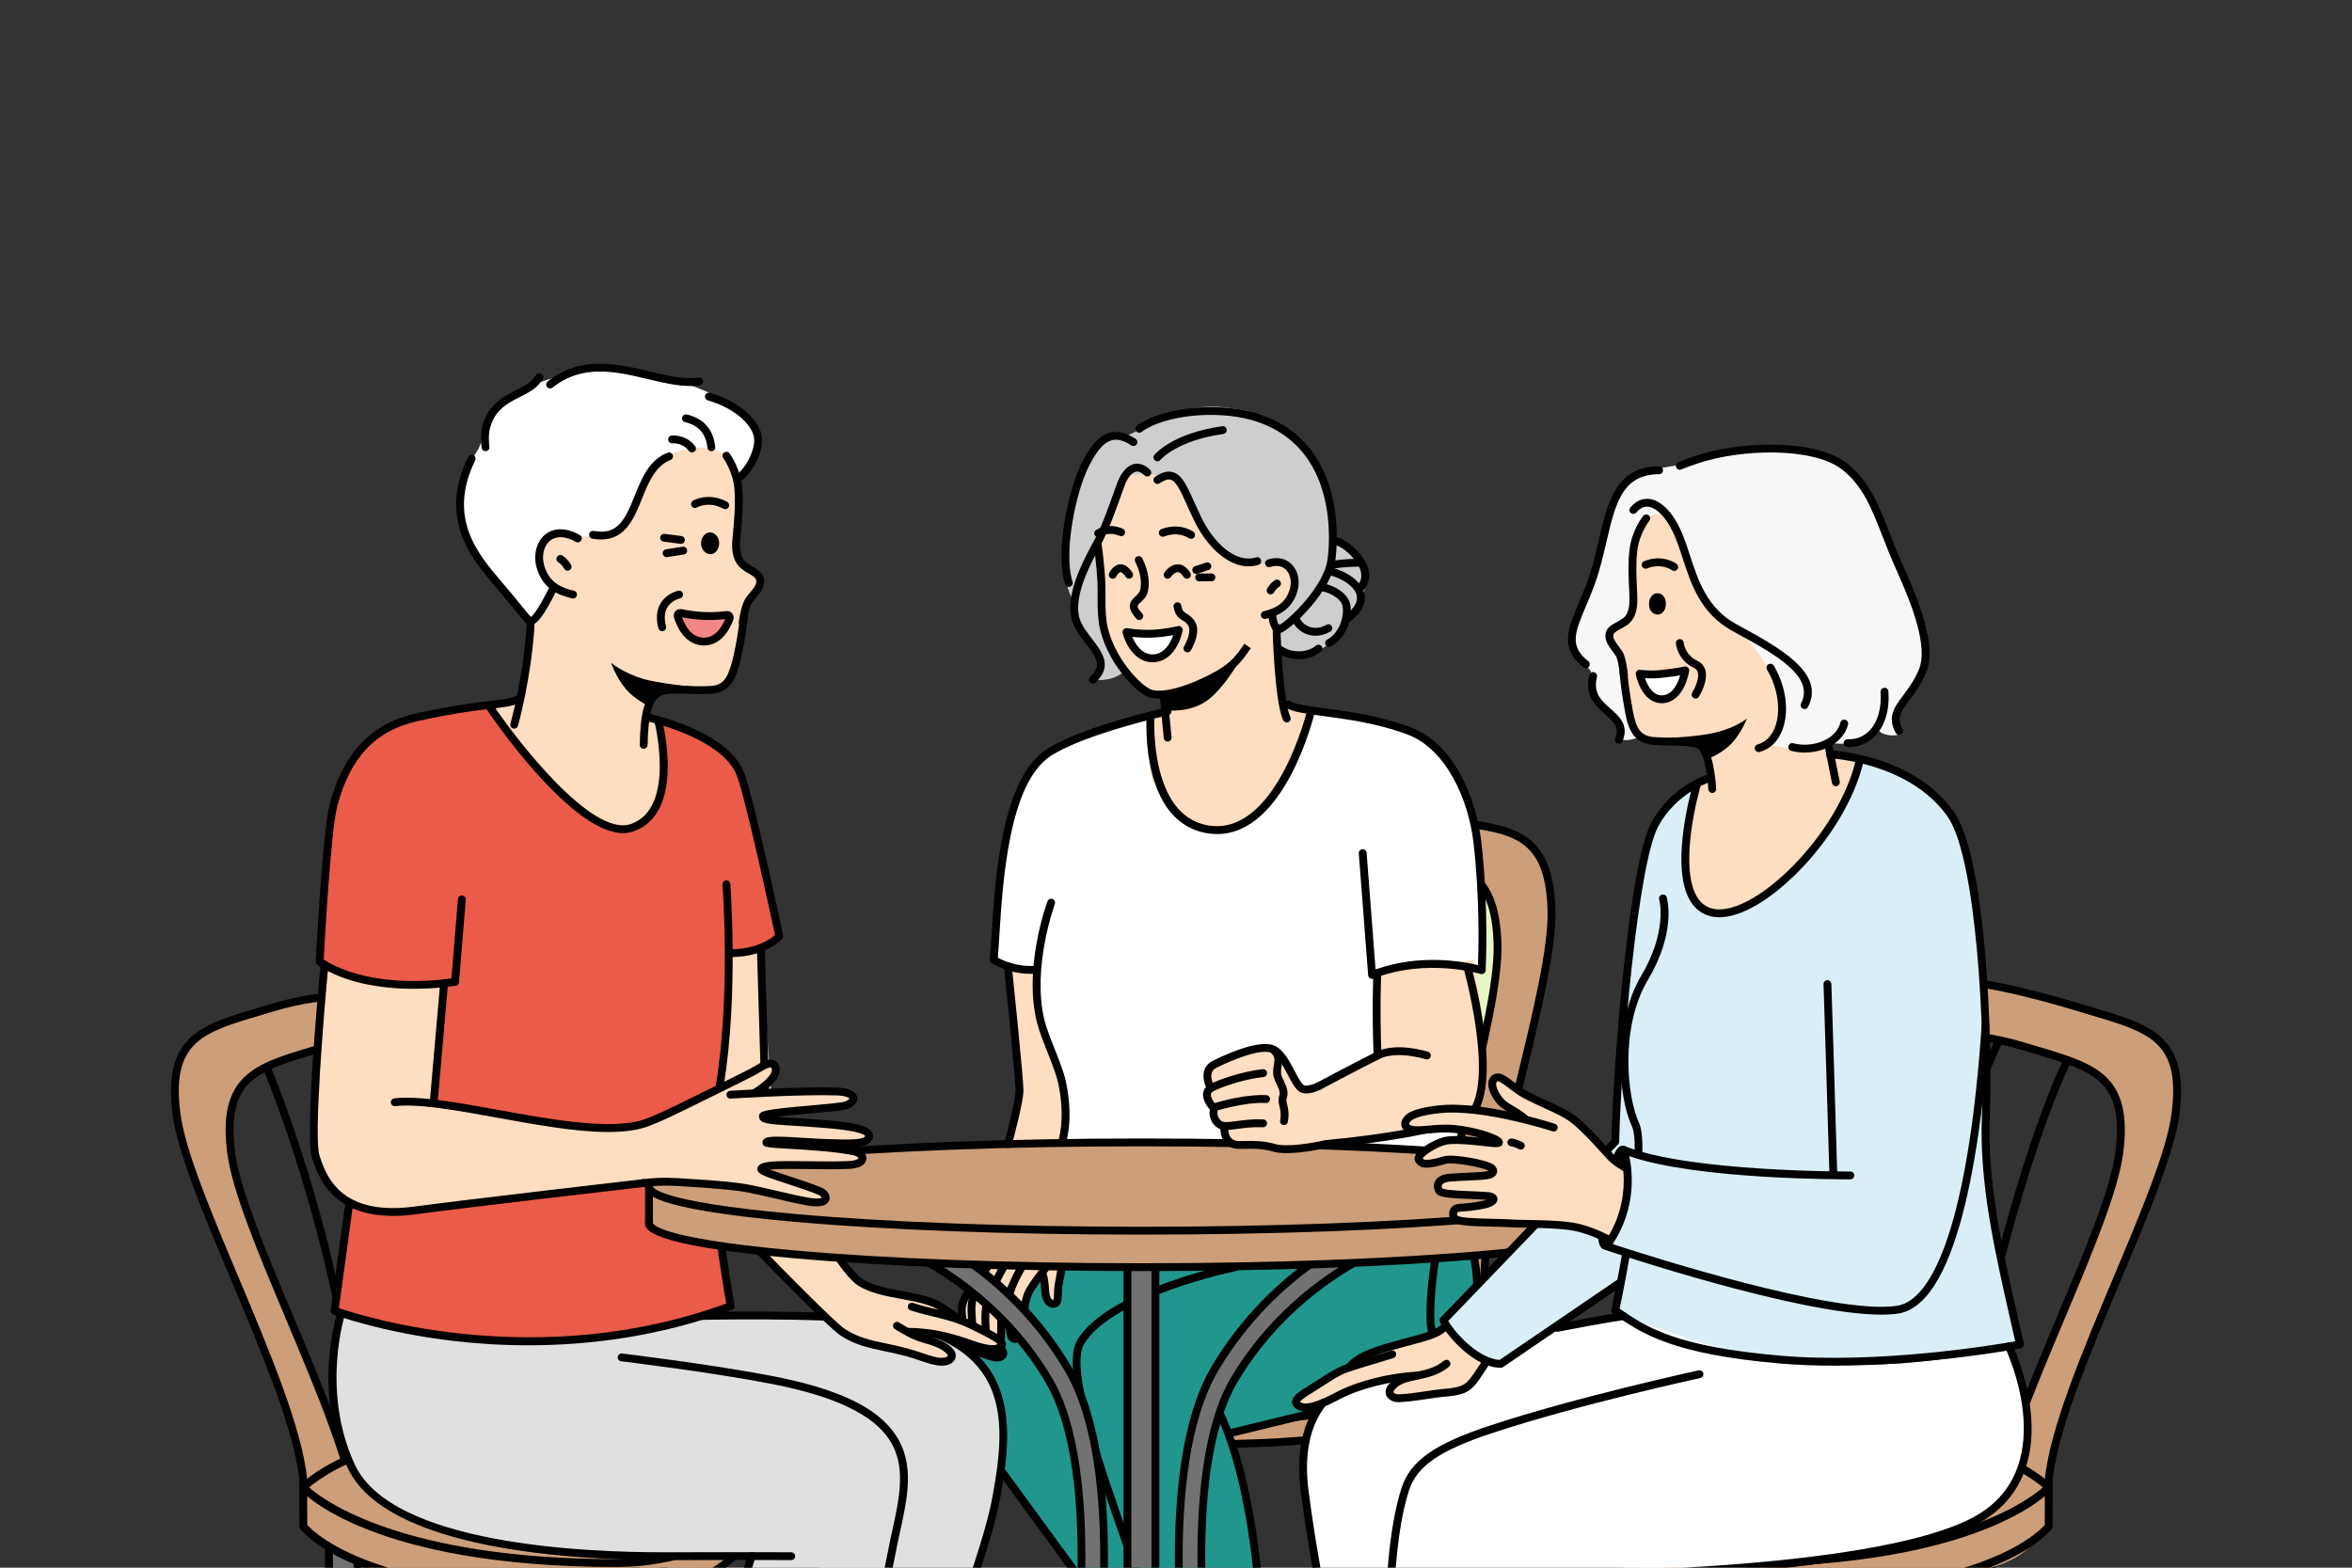 <?xml version="1.0" encoding="UTF-8"?>
<svg id="_レイヤー_2" data-name="レイヤー 2" xmlns="http://www.w3.org/2000/svg" xmlns:xlink="http://www.w3.org/1999/xlink" viewBox="0 0 2745 1830">
  <rect x="0" y="0" width="2745" height="1830" fill="#333333" stroke="none"/>
  <defs>
    <style>
      .cls-1 {
        fill: none;
      }

      .cls-2 {
        clip-path: url(#clippath);
      }

      .cls-3, .cls-4 {
        fill: #ffddc0;
      }

      .cls-5 {
        fill: #e6f7c4;
      }

      .cls-6 {
        fill: #eb5b49;
      }

      .cls-7, .cls-8 {
        fill: #fff;
      }

      .cls-9 {
        fill: #cc9e79;
      }

      .cls-10 {
        fill: #e0e0e0;
      }

      .cls-11 {
        fill: #daeef7;
      }

      .cls-12 {
        fill: #21968c;
      }

      .cls-13 {
        fill: #727272;
      }

      .cls-14 {
        fill: #f7f7f7;
      }

      .cls-14, .cls-15, .cls-16, .cls-8, .cls-4, .cls-17 {
        fill-rule: evenodd;
      }

      .cls-15 {
        fill: #cecece;
      }

      .cls-16 {
        fill: #f28686;
      }
    </style>
    <clipPath id="clippath">
      <rect class="cls-1" width="2745" height="1830"/>
    </clipPath>
  </defs>
  <g id="_Layer_" data-name="&amp;lt;Layer&amp;gt;">
    <g class="cls-2">
      <g>
        <polygon class="cls-13" points="383.97 1782.32 388.05 2080.31 417.26 2092.69 417.26 1798.24 383.97 1782.32"/>
        <path d="m383.97,2049.73c-2.53,0-4.58-2.05-4.58-4.58v-251.4c0-2.53,2.05-4.58,4.58-4.58s4.58,2.05,4.58,4.58v251.4c0,2.53-2.05,4.58-4.58,4.58Z"/>
        <path d="m417.26,2068.75c-2.53,0-4.58-2.05-4.58-4.58v-251.4c0-2.53,2.05-4.58,4.58-4.58s4.58,2.05,4.58,4.58v251.4c0,2.53-2.05,4.58-4.58,4.58Z"/>
        <path d="m2292.16,1666.87c-.28,0-.57-.03-.86-.08-2.48-.47-4.12-2.87-3.65-5.35,56.76-299.75,120.37-424.27,121.01-425.49,1.17-2.25,3.93-3.12,6.17-1.95,2.24,1.16,3.12,3.93,1.95,6.17-.63,1.21-63.67,124.8-120.13,422.97-.42,2.2-2.34,3.73-4.5,3.73Z"/>
        <path d="m2212.14,1644.38c-.28,0-.57-.03-.86-.08-2.48-.47-4.12-2.87-3.65-5.35,56.76-299.75,120.37-424.27,121.01-425.49,1.17-2.25,3.93-3.12,6.17-1.95,2.24,1.16,3.12,3.93,1.95,6.17-.63,1.21-63.67,124.8-120.13,422.97-.42,2.2-2.34,3.73-4.49,3.73Z"/>
        <path class="cls-9" d="m1741.34,1560.61l-8.7-54.96c-5.78-111.93,81.02-349.45,78.08-443.83-2.95-94.39-49.78-93.77-128.62-104.51-78.84-10.74-123.61,8.79-123.61,8.79l182.85,594.51Z"/>
        <path class="cls-5" d="m1678.37,1600.16l-8.7-54.96c-5.78-111.93,81.02-349.44,78.08-443.83-2.95-94.39-49.78-93.77-128.62-104.51-78.84-10.74-123.61,8.79-123.61,8.79l182.85,594.52Z"/>
        <path class="cls-9" d="m1857.06,1773.69s29.38,79.2,141.03,85.4c322.85,17.92,392.9-77.35,392.9-77.35l.18-55.65c12.13-111.42,135.69-332.06,147.83-425.71,12.13-93.65-34.2-100.51-110.32-123.68-76.12-23.17-118.35-27.99-118.35-27.99l-70.68,62.14s47.31-12.14,123.43,11.03c76.12,23.17,122.45,30.02,110.32,123.67-12.13,93.65-135.69,314.29-147.83,425.71l-.18,55.64-468.33-53.23Z"/>
        <path d="m417.26,1677.71c-2.34,0-4.33-1.78-4.55-4.15-21.36-227.72-105.11-424.46-105.95-426.42-1-2.32.07-5.02,2.4-6.02,2.32-1.01,5.02.07,6.02,2.39.85,1.97,85.16,199.97,106.66,429.18.24,2.52-1.61,4.75-4.13,4.99-.14.02-.29.02-.43.02Z"/>
        <path d="m479.41,1655.93c-2.34,0-4.33-1.78-4.55-4.15-21.36-227.72-105.11-424.46-105.95-426.42-1-2.32.07-5.02,2.4-6.02,2.32-1.01,5.02.07,6.02,2.39.85,1.98,85.16,199.97,106.66,429.18.24,2.52-1.61,4.75-4.13,4.99-.14.01-.29.02-.43.02Z"/>
        <path class="cls-9" d="m887.94,1773.69s-29.38,79.2-141.03,85.4c-322.85,17.92-392.9-77.35-392.9-77.35l-.18-55.65c-12.13-111.42-135.69-332.06-147.83-425.71-12.14-93.65,34.2-100.51,110.32-123.68,76.12-23.17,123.43-11.03,123.43-11.03l63.79,45.18s-47.31-12.14-123.43,11.03c-76.12,23.17-122.45,30.02-110.32,123.67,12.14,93.65,135.69,314.29,147.83,425.71l.17,55.64,470.14-53.23Z"/>
        <path d="m417.81,1831.49c-2.52,0-4.57-2.04-4.58-4.57l-.17-55.4c-6.44-58.42-43.68-146.98-79.71-232.64-32.04-76.18-62.3-148.14-68.08-192.74-11.83-91.28,32.16-104.38,98.74-124.21,4.79-1.43,9.72-2.9,14.79-4.44,76.47-23.27,123.92-11.59,125.9-11.08,2.45.63,3.93,3.12,3.3,5.57-.63,2.45-3.13,3.93-5.57,3.3-.46-.11-47.17-11.49-120.96,10.98-5.08,1.55-10.03,3.02-14.84,4.45-66.48,19.8-103.1,30.71-92.27,114.25,5.62,43.38,35.65,114.78,67.44,190.37,36.33,86.37,73.89,175.69,80.4,235.43.02.16.03.32.03.48l.17,55.64c0,2.53-2.04,4.59-4.56,4.6h-.02Z"/>
        <path d="m2325.39,1831.49h-.01c-2.53,0-4.57-2.07-4.57-4.6l.18-55.64c0-.16.01-.32.03-.48,6.51-59.75,44.07-149.06,80.4-235.44,31.79-75.59,61.82-146.99,67.44-190.37,10.82-83.54-25.79-94.45-92.27-114.25-4.81-1.43-9.75-2.91-14.84-4.45-73.79-22.46-120.51-11.09-120.97-10.97-2.45.63-4.94-.86-5.57-3.31-.62-2.45.85-4.94,3.3-5.57,1.98-.51,49.43-12.19,125.91,11.08,5.06,1.54,9.99,3.01,14.78,4.44,66.58,19.83,110.57,32.93,98.74,124.21-5.78,44.61-36.04,116.56-68.08,192.74-36.02,85.65-73.27,174.22-79.71,232.64l-.17,55.4c0,2.52-2.06,4.57-4.58,4.57Z"/>
        <path class="cls-9" d="m2272.93,1675.24s75.89,14.59,105.58,45.58c7.22,7.54,8.79,19.8,9.25,28.71,4.22,81.97-79.73,89.81-192.14,96.95-112.42,7.14-245.21,17.45-286.66-19.71-41.45-37.16-76.83-97.4-76.83-97.4l440.8-54.13Z"/>
        <path d="m2025.52,1829.21c-50.61,0-118.41-13.91-142.96-53.1-1.34-2.14-.69-4.97,1.45-6.31,2.14-1.34,4.97-.69,6.31,1.45,22.56,36.02,86.92,48.8,135.2,48.8h.01c249.23-.02,340.93-68.04,358.79-83.77-10.51-8.69-43.29-32.88-91.74-42.01-2.48-.47-4.12-2.86-3.65-5.35.47-2.49,2.86-4.11,5.35-3.65,62.02,11.68,98.49,46.09,100.01,47.55,1.78,1.71,1.89,4.52.24,6.36-3.29,3.68-83.73,90.01-369.01,90.04h-.01Z"/>
        <path d="m2076.52,1865.93c-24.42,0-50.58-.71-78.69-2.27-113.33-6.29-144.76-87.56-145.07-88.38-.88-2.37.33-5.01,2.7-5.89,2.38-.87,5,.33,5.89,2.7h0c1.17,3.12,29.87,76.48,136.99,82.43,298.18,16.57,379.04-64.14,388.07-74.43l.17-54.01c0-.16.01-.32.03-.48,6.51-59.75,44.07-149.07,80.4-235.44,31.79-75.59,61.82-146.99,67.44-190.37,10.83-83.55-25.79-94.45-92.27-114.25-4.81-1.43-9.75-2.91-14.84-4.45-74.75-22.75-112.75-27.78-113.12-27.83-2.51-.32-4.28-2.62-3.96-5.12.32-2.51,2.61-4.32,5.12-3.96,1.56.2,39.01,5.14,114.62,28.15,5.06,1.54,9.99,3.01,14.78,4.43,66.59,19.83,110.57,32.93,98.74,124.21-5.78,44.61-36.04,116.56-68.08,192.74-36.03,85.66-73.27,174.22-79.71,232.64l-.17,55.4c0,.97-.32,1.92-.89,2.7-2.67,3.62-63.16,81.49-318.15,81.49Z"/>
        <path class="cls-11" d="m1931.19,962.69c21.52-40.52,61.48-53.56,61.48-53.56l143.04-28.55s80.63-1.5,141.09,70.07c40.59,48.05,44.53,265.77,40.86,351.82-3.67,86.05,19.21,174.67,39.81,266.97,0,0-151.59,28.68-279.56,17.65-127.97-11.03-160.46-35.3-192.76-57.37,0,0,39.07-183.77,23.63-216.87-15.45-33.09-22.19-116.3,10.59-171.46,32.78-55.16,21.46-92.67,21.46-92.67,0,0-34.51-39.23-9.64-86.05Z"/>
        <path class="cls-9" d="m1624.51,1668.48c-144.48,24.65-292.99,21.23-444.08,0v-36.27c161.11,31.82,312.02,38.85,444.08,0v36.27Z"/>
        <path d="m1413.31,1690.33c-73.88,0-151.37-5.77-233.52-17.32-2.26-.32-3.94-2.25-3.94-4.54v-36.28c0-1.37.61-2.67,1.67-3.54,1.06-.87,2.45-1.22,3.79-.95,178.04,35.17,322.59,35.2,441.9.1,1.39-.41,2.88-.13,4.04.73,1.16.86,1.84,2.22,1.84,3.67v36.28c0,2.23-1.61,4.14-3.81,4.52-67.73,11.56-138.05,17.34-211.97,17.34Zm-228.3-25.84c160.23,22.2,302.6,22.23,434.92.11v-26.32c-118.38,33.48-260.8,33.3-434.92-.52v26.73Zm439.5,3.99h.03-.03Z"/>
        <path class="cls-12" d="m1441.6,1479.21s-145.93,29.76-180.36,87.44c-23.86,39.99,48.43,211.63,79.84,313.44l127.13-25.12c8.54-1.64-26.3-183.15-34.84-181.51l109.13-26.51,177.39-82.84v-97.39l-278.31,12.49Z"/>
        <path class="cls-12" d="m1311.29,1449.94s-146.13,29.64-180.36,87.44c-39.52,66.74,28.85,181.2,125.56,299.92l81.41-11.59c8.54-1.64-26.3-183.16-34.84-181.51l109.13-26.51,177.39-82.84v-97.39l-278.31,12.49Z"/>
        <path d="m1719.91,1568.7c-.22,0-.45-.02-.68-.05-2.5-.37-4.23-2.7-3.86-5.2,9.47-63.83.24-95.07.15-95.38-.74-2.42.62-4.98,3.04-5.72,2.4-.74,4.98.62,5.72,3.04.41,1.34,9.92,33.54.15,99.41-.34,2.27-2.29,3.91-4.52,3.91Z"/>
        <polygon class="cls-3" points="1176.27 1075.29 1189.89 1272.76 1169.87 1362.17 1357.89 1390.85 1311.38 1023.46 1176.27 1075.29"/>
        <path class="cls-7" d="m1223.98,1016.02s-30.15,124.37-13.5,172.8c7.72,22.45,21.63,52.09,27.91,82.98,7.27,35.76,5.78,72.49-4.2,90.37-18.6,33.33,471.47,26.34,471.47,26.34l-40.33-356.28-441.34-16.22Z"/>
        <path d="m1741.33,1565.19c-2.21,0-4.16-1.61-4.52-3.87l-8.7-54.96c-.02-.16-.04-.32-.05-.48-3.1-60.02,19.75-154.18,41.84-245.24,19.34-79.69,37.6-154.97,36.23-198.68-2.63-84.21-40.52-89.14-109.31-98.08-4.97-.65-10.09-1.31-15.35-2.03-76.44-10.41-120.73,8.26-121.17,8.45-2.32,1-5.02-.06-6.02-2.38-1.01-2.32.05-5.01,2.36-6.02,1.88-.82,46.87-19.91,126.06-9.13,5.25.71,10.34,1.38,15.3,2.02,68.89,8.96,114.41,14.88,117.28,106.88,1.4,44.96-17,120.82-36.49,201.13-21.91,90.3-44.57,183.67-41.61,242.37l8.66,54.72c.39,2.5-1.31,4.84-3.81,5.24-.24.04-.48.06-.72.06Z"/>
        <path d="m1678.36,1604.74c-2.21,0-4.16-1.61-4.52-3.87l-8.7-54.96c-.02-.16-.04-.32-.05-.48-3.1-60.02,19.75-154.18,41.84-245.24,19.34-79.7,37.6-154.97,36.23-198.69-2.63-84.21-40.52-89.14-109.3-98.09-4.97-.65-10.09-1.31-15.36-2.03-76.43-10.41-120.73,8.26-121.17,8.45-2.32,1-5.02-.06-6.02-2.38-1.01-2.32.05-5.01,2.36-6.02,1.88-.82,46.87-19.92,126.06-9.13,5.25.71,10.35,1.38,15.3,2.03,68.89,8.96,114.41,14.89,117.28,106.88,1.4,44.96-17,120.82-36.49,201.13-21.91,90.3-44.56,183.67-41.61,242.36l8.66,54.72c.39,2.5-1.31,4.84-3.81,5.24-.24.04-.48.06-.72.06Z"/>
        <path class="cls-7" d="m1208.67,1131.99c-28.45,2.01-48.9-11.56-48.9-11.56,4.76-49.61,4.33-203.38,64.2-241.98,41.41-26.69,138.73-48.14,138.73-48.14l140.77-7.92s54.2,6.58,131.14,27.29c58.11,15.64,83.3,78.98,89.62,133.15,9.09,77.86,5.07,149.75,5.07,149.75,0,0-63.98-19.86-127.97,5.52l-392.66-6.1Z"/>
        <path class="cls-3" d="m1530,825.85s-2.12,9.08-6.49,22.64c-4.65,14.45-11.92,34.04-21.93,53.22-19.7,37.67-50.13,73.74-92.81,66.29-35.03-6.14-51.67-36.27-59.46-66.04-4.43-16.76-6.03-33.38-6.55-45.57-.49-11.45-.03-18.99-.03-18.99l19.4-1.21,143.39-8.83,24.49-1.51Z"/>
        <path class="cls-7" d="m1894.78,1536.28s-182.7,28.97-281.31,60.74c-21.19,6.83-106.52,23.79-90.72,144.55,26.23,200.46,86.32,392.23,84.96,389.65l340.33-306.59-53.27-288.35Z"/>
        <path d="m1125.55,1579.42c-.32,0-.65-.04-.98-.1-2.47-.54-4.04-2.98-3.5-5.45,16.38-75.41,91.04-98.82,91.79-99.05,2.43-.73,4.97.64,5.71,3.05.73,2.42-.63,4.98-3.05,5.71-.7.21-70.28,22.17-85.5,92.22-.46,2.14-2.36,3.61-4.47,3.61Z"/>
        <g>
          <path class="cls-3" d="m1216.31,1486.16c2.44,4.79,3.18,14.33,3.57,21.71.64,6.4,3.06,14.82,10.14,14.05,7.09-.77,3.02-11.69,6.12-25.44,2.66-13.86,4.61-19.59-4.25-33.32-8.85-13.72-29.34-17.98-38.65-15.71-18.07,4.16-35.18,24.16-47.21,38.72-8.19,10.36-20.09,24.43-23.06,37.69-1.21,6.44.04,14.04,1.12,20.55,1.25,7.6,3.54,16.5,9.64,16,0,0,6.28,29.93,26.79,23.06,7.27-1.05,7.62-33.24,11.98-39.24,5.25-7.23,6.84,24.16,11.4,21.29,3.73-2.34,10.64-38.48,13.28-46.65,6.2-19.18,19.13-32.72,19.13-32.72Z"/>
          <path d="m1133.15,1565.04c-10.31,0-12.68-14.36-13.58-19.86-1.09-6.65-2.45-14.91-1.1-22.14,2.98-13.34,13.45-26.47,21.85-37.02l2.12-2.67c14.29-17.3,31.04-36.03,49.78-40.34,11.56-2.83,33.75,2.54,43.53,17.68,9.27,14.37,7.82,21.77,5.41,34.04l-.51,2.62c-1.12,4.96-1.24,9.44-1.35,13.39-.19,6.61-.42,14.84-8.77,15.74-3.18.35-6.13-.5-8.53-2.45-4.58-3.71-6.15-10.59-6.66-15.7-.24-4.43-.83-15.63-3.1-20.09-1.15-2.25-.25-5.01,2-6.16,2.25-1.15,5.01-.25,6.16,2,2.78,5.45,3.61,14.96,4.07,23.55.44,4.35,1.71,7.99,3.3,9.28.37.29.83.56,1.75.46.46-1.13.55-4.43.62-6.9.12-4.15.26-9.31,1.54-15l.49-2.52c2.29-11.68,3.15-16.04-4.12-27.31-7.92-12.27-26.43-15.52-33.72-13.74-17.33,3.99-35.18,25.59-44.76,37.19l-2.08,2.62c-7.82,9.82-17.56,22.04-20.05,33.16-1.03,5.49.14,12.57,1.16,18.81,2.02,12.27,4.62,12.18,4.75,12.18,2.53-.23,4.73,1.67,4.94,4.19.21,2.52-1.67,4.73-4.19,4.94-.32.03-.64.04-.95.04Z"/>
          <path d="m1184.52,1567.61c-3.83,0-6.94-2.75-8.37-5.55-.08-.15-.14-.3-.2-.46-2.3-6.08-3.31-21.31-4.21-37.72-.95-17.16,14.41-43.15,17.49-48.18,1.32-2.16,4.14-2.84,6.3-1.51,2.16,1.32,2.83,4.14,1.51,6.3-7.84,12.79-16.77,31.69-16.16,42.89.56,10.2,1.6,29,3.52,34.67.04.06.09.12.14.18.51-.49,1.54-1.75,2.81-4.84,2-4.9,2.46-10.78,3-17.59.67-8.52,1.42-18.17,5.59-28.04,3.69-8.75,20.68-30.36,22.61-32.79,1.57-1.98,4.45-2.32,6.43-.75,1.99,1.57,2.32,4.45.75,6.43-5.02,6.34-18.64,24.23-21.35,30.67-3.59,8.51-4.25,17-4.9,25.2-.57,7.26-1.11,14.12-3.65,20.34-2.84,6.95-6.54,10.56-10.98,10.75-.11,0-.22,0-.33,0Z"/>
          <path d="m1159.75,1587.72c-2.97,0-5.4-1.5-6.38-2.1-5.04-3.1-6.02-12.58-6.94-26.68-.16-2.4-.29-4.55-.47-6.14-.55-8.18-1.29-19.12.59-28.3,2.83-14.57,9.68-27.35,19.15-45.04l.84-1.56c1.19-2.23,3.97-3.06,6.2-1.88,2.23,1.19,3.07,3.97,1.88,6.2l-.84,1.56c-9.09,16.98-15.66,29.25-18.24,42.51-1.63,8.01-.95,18.24-.45,25.7.17,1.51.32,3.79.49,6.35.34,5.14,1.11,17.04,2.86,19.63.59.34.95.48,1.15.54.42-.42,1.8-2.2,3.17-8.35,1.22-6.43,1.15-14.01,1.09-21.34-.06-6.91-.12-13.44.98-18.61,2.19-10.32,10.54-26.82,10.89-27.51,1.15-2.26,3.9-3.15,6.16-2.01,2.25,1.15,3.15,3.91,2.01,6.16-.08.16-8.16,16.12-10.1,25.26-.89,4.19-.83,10.23-.78,16.63.07,7.41.14,15.81-1.28,23.28-1.95,8.72-4.61,13.31-8.66,15.02-1.15.48-2.27.67-3.32.67Z"/>
          <path d="m1145.5,1583.44c-1.96,0-4.03-.66-6.18-1.96-5.92-3.6-8.54-16.62-10-49.77-1.04-16.4,6.16-37.28,18.78-54.53,1.49-2.04,4.36-2.48,6.4-.99,2.04,1.49,2.49,4.36.99,6.4-11.41,15.6-17.94,34.19-17.03,48.5,1.41,32.01,3.92,40.86,5.78,42.68.75.44,1.18.49,1.25.5-.11-.03.82-.86,1.91-5.1.63-2.45,3.13-3.91,5.58-3.29,2.45.63,3.92,3.13,3.29,5.58-1.11,4.31-2.98,9.5-7.53,11.34-1.05.43-2.13.64-3.25.64Z"/>
        </g>
        <path d="m1474.47,1945.96c-2.46,0-4.5-1.96-4.58-4.44-6.31-201.46-43.4-284.25-64.94-315.67-1.43-2.09-.9-4.94,1.19-6.37,2.09-1.42,4.94-.9,6.37,1.19,22.11,32.25,60.16,116.78,66.55,320.57.08,2.53-1.91,4.64-4.44,4.72-.05,0-.1,0-.15,0Z"/>
        <path d="m1434.46,1677.91l-2.17-8.9s53.69-13.07,100.67-24.46c2.45-.6,4.94.91,5.53,3.37.6,2.46-.91,4.93-3.37,5.53-46.97,11.39-100.66,24.46-100.66,24.46Z"/>
        <path d="m1341.09,1884.67c-1.96,0-3.77-1.26-4.38-3.23-7.75-25.12-17.93-54.31-28.71-85.21-34.29-98.33-69.75-200-50.7-231.93,35.06-58.75,177.34-88.35,183.38-89.59,2.46-.5,4.89,1.09,5.4,3.57.5,2.48-1.1,4.9-3.57,5.4-1.44.29-144.35,30.01-177.34,85.3-16.86,28.25,21.03,136.91,51.48,224.22,10.81,30.98,21.01,60.25,28.81,85.52.75,2.42-.61,4.98-3.03,5.72-.45.14-.9.21-1.35.21Z"/>
        <path d="m741.3,2049.73c-2.53,0-4.58-2.05-4.58-4.58v-251.4c0-2.53,2.05-4.58,4.58-4.58s4.58,2.05,4.58,4.58v251.4c0,2.53-2.05,4.58-4.58,4.58Z"/>
        <path d="m774.59,2068.75c-2.53,0-4.58-2.05-4.58-4.58v-251.4c0-2.53,2.05-4.58,4.58-4.58s4.58,2.05,4.58,4.58v251.4c0,2.53-2.05,4.58-4.58,4.58Z"/>
        <path class="cls-9" d="m468.71,1682.91s-75.89,14.59-105.58,45.58c-7.22,7.54-4.92,20.91-9.25,28.71-20.31,36.55,79.73,89.81,192.14,96.95,112.42,7.14,245.21,17.46,286.66-19.7,41.45-37.16,76.83-97.4,76.83-97.4l-440.8-54.13Z"/>
        <path d="m668.48,1865.93c-255.04,0-315.48-77.86-318.15-81.49-.58-.78-.89-1.73-.89-2.7l-.18-55.4c-6.44-58.42-43.68-146.98-79.71-232.64-32.04-76.18-62.3-148.13-68.08-192.74-11.83-91.28,32.16-104.38,98.74-124.21,4.79-1.43,9.72-2.89,14.79-4.43,76.47-23.27,123.92-11.59,125.9-11.08,2.45.63,3.93,3.12,3.3,5.57-.63,2.45-3.13,3.93-5.57,3.3-.46-.11-47.17-11.48-120.96,10.97-5.08,1.55-10.03,3.02-14.84,4.45-66.48,19.8-103.1,30.71-92.27,114.25,5.62,43.38,35.65,114.78,67.44,190.37,36.33,86.37,73.89,175.69,80.4,235.44.02.16.03.32.03.48l.17,53.99c9.08,10.21,90.89,90.96,388.07,74.45,107.12-5.95,135.82-79.31,136.99-82.43.89-2.37,3.53-3.56,5.89-2.69,2.37.88,3.57,3.51,2.7,5.88-.3.82-31.73,82.09-145.07,88.38-28.09,1.56-54.28,2.27-78.69,2.27Z"/>
        <g>
          <path class="cls-13" d="m1399.8,1987.61c.65,0,1.3-.04,1.96-.15,7.13-1.08,12.04-7.73,10.96-14.85-.38-2.52-37.12-252.68,27.83-362.06,64.85-109.22,166.84-150.22,167.87-150.62,6.71-2.63,10.02-10.2,7.39-16.9-2.63-6.71-10.17-10.03-16.89-7.41-4.51,1.75-111.2,44.35-180.82,161.6-69.71,117.39-32.81,368.65-31.2,379.28.97,6.46,6.54,11.1,12.89,11.1Z"/>
          <path class="cls-13" d="m1264.51,1987.61c-.65,0-1.3-.04-1.96-.15-7.13-1.08-12.03-7.73-10.96-14.85.38-2.52,37.12-252.68-27.83-362.06-64.85-109.22-166.84-150.22-167.87-150.62-6.71-2.63-10.02-10.2-7.39-16.9,2.63-6.71,10.17-10.03,16.89-7.41,4.51,1.75,111.2,44.35,180.82,161.6,69.7,117.39,32.81,368.65,31.2,379.28-.98,6.46-6.54,11.1-12.89,11.1Z"/>
        </g>
        <path class="cls-7" d="m2344.53,1571.7s66.55,136.23-30.53,198.32c-97.08,62.1-419.21,67.27-419.21,67.27l-9.63-307.57c155.73,72.01,308.5,77.92,459.37,41.98Z"/>
        <path class="cls-13" d="m1332.15,2037.9c9.01,0,16.32-7.3,16.32-16.32v-569.08c0-9.02-7.3-16.32-16.32-16.32s-16.32,7.3-16.32,16.32v569.08c0,9.02,7.3,16.32,16.32,16.32Z"/>
        <g>
          <path d="m1399.8,1992.19c-8.64,0-16.13-6.45-17.42-15-1.62-10.7-38.75-263.52,31.79-382.3,70.49-118.72,178.54-161.76,183.1-163.54,9.04-3.52,19.28.97,22.81,10.01,3.54,9.05-.94,19.29-9.99,22.84-1,.4-101.77,41.2-165.6,148.7-64.03,107.82-27.62,356.54-27.24,359.04,1.45,9.6-5.19,18.6-14.81,20.06-.88.14-1.77.2-2.65.2Zm203.85-552.88c-1.02,0-2.05.18-3.06.57-4.44,1.73-109.65,43.64-178.54,159.68-68.89,116.01-32.2,365.69-30.61,376.26.68,4.52,5.04,7.82,9.63,7.11,4.63-.7,7.82-5.02,7.13-9.64-.38-2.53-37.25-254.48,28.42-365.08,65.65-110.56,169.1-152.14,170.13-152.55,4.35-1.7,6.5-6.63,4.8-10.97-1.31-3.34-4.52-5.39-7.91-5.39Z"/>
          <path d="m1264.51,1992.19c-.88,0-1.77-.06-2.66-.2-9.6-1.45-16.24-10.45-14.79-20.06.38-2.5,36.78-251.21-27.24-359.04-63.81-107.47-164.6-148.3-165.61-148.7-9.04-3.54-13.52-13.79-9.98-22.83,3.54-9.04,13.78-13.52,22.81-10.01,4.56,1.77,112.61,44.81,183.1,163.54,70.54,118.79,33.41,371.6,31.79,382.3-1.29,8.55-8.77,15-17.42,15Zm-203.85-552.88c-3.39,0-6.6,2.05-7.9,5.39-1.7,4.35.45,9.27,4.8,10.97,1.04.41,104.53,42.06,170.13,152.55,65.68,110.6,28.81,362.54,28.43,365.07-.7,4.62,2.5,8.94,7.12,9.64,4.74.71,8.96-2.59,9.64-7.11,1.59-10.57,38.28-260.26-30.61-376.26-68.9-116.04-174.1-157.95-178.55-159.68-1.01-.39-2.04-.57-3.06-.57Z"/>
        </g>
        <path d="m1332.15,2042.48c-11.52,0-20.9-9.38-20.9-20.9v-569.08c0-11.52,9.38-20.9,20.9-20.9s20.9,9.38,20.9,20.9v569.08c0,11.52-9.38,20.9-20.9,20.9Zm0-601.72c-6.47,0-11.74,5.27-11.74,11.74v569.08c0,6.47,5.26,11.74,11.74,11.74s11.74-5.27,11.74-11.74v-569.08c0-6.47-5.27-11.74-11.74-11.74Z"/>
        <path class="cls-10" d="m809.74,1536.28s145.21-3.5,216.51,5.08c162.08,19.5,151.97,121.01,136.86,205.31-12.15,67.78-64.46,195.36-64.46,195.36l-482.98-377.91,194.08-27.83Z"/>
        <path d="m1098.64,1946.61c-.58,0-1.17-.11-1.74-.34-2.34-.96-3.46-3.64-2.5-5.98.52-1.27,52.27-127.92,64.19-194.43,9.28-51.78,15.87-105.66-13.57-145.46-21.93-29.65-60.96-47.47-119.34-54.49-70.15-8.44-214.4-5.08-215.85-5.05-2.48.19-4.63-1.94-4.69-4.47-.06-2.53,1.94-4.63,4.47-4.69,1.46-.03,146.37-3.41,217.16,5.1,61.01,7.34,102.1,26.36,125.61,58.14,31.6,42.73,24.43,101.13,15.22,152.52-12.09,67.47-64.21,195.01-64.73,196.29-.73,1.77-2.44,2.84-4.24,2.84Z"/>
        <g>
          <path class="cls-3" d="m1060.5,1554.7c29.54.07,53.37,7.43,75.45,15.3,7.4,2.47,23.2,7.68,30.93,2.89,8.98-5.43-6.21-12.93-29.94-24.67-26.99-13.59-44.14-13.78-72.86-22.93l-34.39,15.9,30.82,13.51Z"/>
          <path class="cls-3" d="m887.94,1106.44l12.85,178.62s35.72,105.45,68.4,167.93c0,0,20.93,35.37,35.25,44.1,23.5,14.62,61.42,13.5,86.89,24.73,7.28,2.93,19.73,12.63,30.29,19.37l-74.81,6.42c12.44,7.74,20.48,11.85,31.39,15.26,9.53,2.55,19.94,5.83,27.49,11.76,10.19,8.11,3.34,13.63-2.29,14.57-11.38,2.34-25.94-5.47-45.5-10.71-31.09-8.32-51.5-8.4-74.37-23.33-14.7-9.32-121.86-119.23-150.84-151.48l-17.51-338.35,72.77,41.12Z"/>
          <path d="m1098.98,1594.21c-7.51,0-15.87-2.82-25.28-6-5.35-1.8-10.89-3.67-17-5.31-9.05-2.42-17.06-4.11-24.81-5.74-18.26-3.85-34.03-7.18-50.88-18.18-15.78-10-123.99-121.38-151.75-152.25-1.69-1.88-1.54-4.78.34-6.47,1.88-1.69,4.78-1.54,6.47.35,29.54,32.86,136.12,141.94,149.89,150.67,15.46,10.1,29.74,13.11,47.82,16.92,7.5,1.58,16,3.37,25.28,5.86,6.39,1.71,12.32,3.71,17.56,5.48,10.79,3.64,19.32,6.51,25.84,5.17,2.15-.36,3.7-1.49,3.86-2.08.07-.29-.3-1.87-3.5-4.42-6.79-5.35-16.42-8.41-25.81-10.92-12.24-3.82-20.88-8.49-32.62-15.79-2.15-1.34-2.81-4.16-1.47-6.31,1.33-2.15,4.16-2.8,6.31-1.47,12.79,7.96,20.45,11.69,30.33,14.78,10.15,2.71,20.84,6.15,28.95,12.54,7.05,5.61,7.52,10.65,6.68,13.89-1.39,5.36-6.82,8.08-11.05,8.79-1.68.34-3.4.5-5.16.5Z"/>
          <path d="m1158.31,1579.41c-8.62,0-18.26-3.22-23.82-5.07-20.39-7.27-44.52-14.99-74.01-15.07-2.53,0-4.58-2.06-4.57-4.59,0-2.53,2.06-4.57,4.58-4.57h.01c30.94.07,55.95,8.07,76.97,15.57,5.12,1.71,20.95,6.98,26.95,3.33-3.13-3.63-17.02-10.5-29.38-16.61-17.01-8.56-29.8-11.65-44.6-15.23-8.51-2.05-17.3-4.18-27.77-7.52-2.41-.77-3.74-3.34-2.97-5.75.77-2.41,3.36-3.74,5.75-2.97,10.16,3.24,18.79,5.33,27.14,7.34,14.72,3.56,28.62,6.92,46.39,15.87,24.75,12.24,34.75,17.48,35.07,24.94.09,2.14-.67,5.22-4.81,7.73-3.06,1.89-6.88,2.61-10.93,2.61Z"/>
          <path d="m1163.48,1589.29c-1.3,0-2.59-.13-3.81-.38-14.46-3.14-29.05-10.02-44.68-21.06-2.07-1.46-2.56-4.32-1.1-6.38,1.46-2.06,4.31-2.56,6.38-1.1,14.61,10.31,28.1,16.72,41.26,19.57,2.31.46,4.1.01,4.78-.36-.14-.38-.52-1.14-1.57-2.3-1.7-1.87-1.56-4.77.31-6.47,1.87-1.7,4.77-1.56,6.47.31,5.48,6.04,4.19,10.66,2.94,12.88-2.13,3.76-6.59,5.28-10.99,5.28Z"/>
          <path d="m1121.62,1545.77c-.84,0-1.7-.23-2.46-.72-3.66-2.34-7.54-5.03-11.29-7.62-6.84-4.73-13.91-9.62-18.24-11.36-10.94-4.82-24.08-7.26-37.99-9.84-17.6-3.27-35.79-6.65-49.61-15.24-15.09-9.2-35.9-44.17-36.77-45.66-32.52-62.16-75.74-167.47-76.17-168.52-.21-.51-.32-1.05-.34-1.6l-5.37-178.62c-.08-2.53,1.91-4.64,4.44-4.71,2.55-.02,4.64,1.91,4.71,4.44l5.34,177.78c3.98,9.68,44.63,107.99,75.38,166.78,5.55,9.36,22.64,35.64,33.58,42.31,12.39,7.71,29.72,10.92,46.48,14.04,13.81,2.57,28.1,5.22,39.88,10.41,5.14,2.06,12.3,7.02,19.89,12.27,3.68,2.55,7.49,5.18,11.01,7.43,2.13,1.36,2.75,4.19,1.39,6.33-.87,1.37-2.35,2.12-3.86,2.12Z"/>
        </g>
        <path d="m719.48,1829.21h-.02c-285.27-.03-365.72-86.36-369.01-90.04-1.64-1.84-1.54-4.65.25-6.36,1.52-1.46,37.99-35.87,100.02-47.55,2.49-.46,4.88,1.17,5.35,3.65.47,2.49-1.17,4.88-3.65,5.35-48.45,9.12-81.22,33.32-91.74,42.01,17.84,15.71,109.53,83.75,358.79,83.77h.02c48.27,0,112.64-12.78,135.2-48.8,1.34-2.14,4.17-2.79,6.31-1.45,2.14,1.34,2.79,4.17,1.45,6.31-24.54,39.19-92.35,53.1-142.96,53.1Z"/>
        <path class="cls-10" d="m725.5,1584.51s107.07,12.9,177.52,26.78c196.37,38.68,151.97,121.01,136.86,205.31-12.14,67.77-64.46,195.36-64.46,195.36l-116.53-43.38,18.84-152.08s-24.46-.19-99.84.09c-75.37.28-322.2-5.1-368.15-105.42-41.49-90.57-10.71-180.82-10.71-180.82l326.47,54.18Z"/>
        <path d="m772.97,1821.17c-99.56,0-322.96-11.1-367.39-108.11-41.77-91.18-12.16-180.45-10.88-184.21.82-2.39,3.42-3.67,5.81-2.86,2.39.81,3.67,3.42,2.86,5.81-.3.88-29.67,89.67,10.53,177.44,42.97,93.8,268.86,103.15,363.97,102.75,74.53-.27,144.89,0,145.59,0,2.53.01,4.57,2.07,4.56,4.6,0,2.52-2.06,4.56-4.58,4.56h-.02c-.7,0-71.03-.27-145.52,0-1.61,0-3.26,0-4.94,0Z"/>
        <path class="cls-6" d="m407.72,1403.67s-11.18,81.32-17.24,126.37c0,0,221.59,84.23,462.33-5.44,0,0-34.07-179.95-12.76-257.38l10.16-180.49-337.91-85.59-104.58,402.53Z"/>
        <polygon class="cls-3" points="391.35 1065.32 368.25 1261.58 506.32 1311.54 518.29 1123.51 391.35 1065.32"/>
        <path d="m616.53,1570.4c-31.93,0-60.87-2.05-85.68-4.91-85.08-9.8-141.43-30.96-141.99-31.18-1.99-.76-3.19-2.78-2.91-4.89,6.06-45.06,17.24-126.38,17.24-126.38l9.08,1.25s-10.59,77.03-16.74,122.67c28.69,9.89,233.24,74.66,452.09-5.33-4.93-27.13-31.85-183.41-11.97-255.63.67-2.44,3.2-3.88,5.63-3.2,2.44.67,3.87,3.19,3.2,5.63-20.79,75.51,12.51,253.52,12.84,255.31.41,2.19-.81,4.36-2.9,5.14-85.64,31.9-168.77,41.52-237.88,41.52Z"/>
        <path class="cls-6" d="m852.82,1112.63c39.33.02,56.69-19.7,56.69-19.7,0,0-34.75-163.51-45.65-190.25-18.85-46.25-108-65.27-108-65.27l-150.45-21.48c-19.42,8.93-35.67,3.04-118.87,21.35-50.54,11.12-81.89,44.38-97.21,102.15-8.48,31.99-16.21,183.07-16.21,183.07,38.19,26.08,101.7,32.1,158,23.65l7.93-96.2,313.77,62.67Z"/>
        <path class="cls-9" d="m757.47,1427.68c0,28.46,257.29,51.53,574.68,51.53s574.68-23.07,574.68-51.53c0-9.99,16.35-53.28-38.53-61.18-101.46-14.6-330.18,9.65-536.15,9.65-182.02,0-411.18-40.04-516.48-28.2-78.31,8.81-58.2,67.59-58.2,79.73Z"/>
        <path d="m1332.16,1483.79c-153.64,0-298.1-5.37-406.77-15.11-172.49-15.47-172.49-34.02-172.49-41,0-2.53,2.05-4.58,4.58-4.58s4.58,2.05,4.58,4.58c0,.17,1.88,17.33,164.15,31.88,108.41,9.72,252.58,15.07,405.95,15.07s297.54-5.35,405.95-15.07c162.27-14.55,164.15-31.7,164.15-31.88s-1.88-17.32-164.15-31.87c-108.41-9.72-252.58-15.07-405.95-15.07-194.91,0-374.83,8.75-481.27,23.4-2.49.35-4.82-1.41-5.16-3.91-.34-2.51,1.41-4.82,3.91-5.16,106.83-14.71,287.22-23.49,482.52-23.49,153.63,0,298.09,5.37,406.77,15.11,172.49,15.46,172.49,34.01,172.49,41s0,25.53-172.49,41c-108.67,9.74-253.13,15.11-406.77,15.11Z"/>
        <path class="cls-3" d="m768.05,840.53s27.69,105.91-30.56,125.77c-58.25,19.86-166.71-142.27-166.71-142.27l112.07-18.05,85.2,34.55Z"/>
        <path class="cls-3" d="m1980.82,914.37c-15.82,56.57-27.07,141.04,17.53,150.95,49.89,11.09,150.64-87.03,171.8-176.32l-84.69-9.94-104.65,35.31Z"/>
        <g>
          <path class="cls-15" d="m1526.27,607.11s90.87,35.59,60.72,97.79c-30.16,62.21-75.42,71.65-102.21,48.22-26.79-23.44,41.49-146.01,41.49-146.01Z"/>
          <g>
            <path d="m1515.98,769.53c-7.97,0-15.57-2.09-21.43-5.32-9.99-5.51-15.3-14.27-14.21-23.45.3-2.51,2.59-4.27,5.09-4,2.51.3,4.3,2.58,4,5.09-.92,7.7,6.36,12.59,9.53,14.34,9.98,5.5,25.87,6.38,36.92-2.61,1.96-1.6,4.85-1.3,6.44.66,1.6,1.96,1.3,4.85-.66,6.44-7.77,6.32-16.95,8.84-25.69,8.84Z"/>
            <path d="m1535.56,742.09c-4.12,0-8.22-.82-12.1-2.46-8.58-3.64-14.69-10.87-16.77-19.83-.57-2.46.96-4.92,3.42-5.5,2.46-.59,4.93.96,5.5,3.42,1.41,6.08,5.58,10.99,11.43,13.47,6.64,2.82,14.25,2.16,20.89-1.81,2.17-1.3,4.98-.59,6.28,1.58,1.3,2.17.59,4.98-1.58,6.28-5.37,3.21-11.24,4.84-17.07,4.84Z"/>
            <path d="m1526.27,675.55c-1.18,0-2.36-.45-3.25-1.36-1.78-1.8-1.76-4.7.03-6.48,14.69-14.55,48.7-15.18,65.04-15.48h.09c2.49,0,4.66,1.99,4.71,4.49.04,2.53-1.84,4.62-4.37,4.66-14.22.26-46.93.86-59.01,12.83-.89.88-2.06,1.33-3.22,1.33Z"/>
            <path d="m1551.13,755.26c-1.63,0-3.21-.88-4.04-2.42-1.19-2.23-.36-5.01,1.87-6.2,12.17-6.52,20.24-23.94,18-38.83-1.19-8.66-16.65-18.86-33.8-18.73h-.05c-2.51,0-4.55-2.02-4.58-4.53-.03-2.53,2-4.6,4.53-4.63.19,0,.38,0,.56,0,20.7,0,40.44,12.33,42.4,26.58,2.82,18.66-7.17,39.86-22.73,48.21-.69.37-1.43.54-2.16.54Z"/>
            <path d="m1586.26,692.09c-1.33,0-2.65-.58-3.56-1.69-1.6-1.96-1.3-4.85.66-6.44,1.56-1.27,5.2-4.92,5.41-11.53.18-5.71-2.31-15-15.18-26.87-9.24-8.88-23.17-13.59-30.89-12.88-2.55.2-4.75-1.63-4.98-4.14-.23-2.52,1.62-4.75,4.14-4.98,9.77-.87,26.4,4.18,38,15.33,15.34,14.14,18.29,26.2,18.06,33.82-.23,7.31-3.43,14-8.78,18.35-.85.69-1.87,1.03-2.89,1.03Z"/>
            <path d="m1571.77,727.28c-1.41,0-2.79-.65-3.69-1.86-1.5-2.04-1.07-4.9.97-6.4,12.57-9.26,17.08-18.3,13.39-26.87-6-13.95-32.51-24.47-47.17-21.82-2.49.46-4.87-1.21-5.32-3.7-.45-2.49,1.21-4.87,3.7-5.32,18.63-3.35,49.29,8.8,57.21,27.22,3.85,8.94,4.13,22.77-16.37,37.87-.82.6-1.77.89-2.71.89Z"/>
          </g>
          <path class="cls-15" d="m1305.35,511.07s14.95-3.12,24.3-9.97c8.72-6.85,36.76-16.2,36.76-16.2,0,0,26.79-13.71,62.93-9.35,16.82,1.87,27.41,4.36,27.41,4.36,36.6,15.88,65.15,41.98,85.98,77.88,0,0,8.1,29.91,8.72,38.63,0,8.72,5.61,44.24,5.61,44.24,0,0,2.49,7.48-11.84,37.38-14.33,29.91-53.58,59.19-53.58,59.19,0,0-148.28-19.94-169.47,31.77-12.46,30.53-46.11,24.3-46.11,24.3,0,0,8.1-6.23,7.48-17.44-.62-9.35-8.72-23.05-11.84-25.54-21.81-21.18-20.56-52.34-20.56-52.34,0,0-6.23-8.1-8.72-33.02-2.49-24.92,3.12-59.19,6.85-76.01,3.74-16.82,17.45-55.45,29.28-67.91,17.45-18.07,26.79-9.97,26.79-9.97Z"/>
          <path class="cls-4" d="m1519.78,859.91c-4.65,14.45-11.91,34.04-21.93,53.22l-152.27.25c-4.43-16.76-6.03-33.38-6.55-45.57,5.23-2.62,9.47-4.9,12.44-6.58,3.85-2.2,5.91-7.4,6.93-13.62,2.39-14.86-1.32-35.61-1.32-35.61l-14.97-1.27s-36.13-27.41-51.1-60.42c-8.09-18.68-6.85-29.91-6.22-44.25.63-11.2,0-28.04,0-28.04l-4.38-47.96,7.49-12.46c.63-.63,8.72-24.3,12.46-31.78,3.74-7.46,8.72-24.9,11.23-28.64,3.11-4.98,47.33-3.74,56.68,0,15.57,6.22,36.76,64.17,38,66.04,11.23,13.07,15.57,21.19,35.52,31.15,19.95,9.36,38.63,2.5,38.63,2.5,0,0,29.28-4.38,30.51,19.32.63,6.85-.61,16.81-6.85,24.9-7.46,9.99-20.55,14.97-20.55,14.97l5.61,20.55s-1.24,45.48,5.61,79.74c1.62,7.79,4.24,15.9,7.01,22.42,2.53,6.03,5.2,10.68,7.29,12.47,3.36,2.92,6.93,5.83,10.7,8.67Z"/>
          <path d="m1352.86,815.44c-5.71,0-10.94-.91-15.29-3.09-12.4-6.62-24.85-21.86-29.62-28.11-17.25-22.77-24.66-46.1-25.85-60.34-1.19-9.86-1.13-19.39-1.09-28.61.03-5.38.06-10.94-.17-16.44-.52-9.86-1.5-18.98-2.53-28.64l-.54-5.04c-.37-1.59-.53-3.25-.7-5-.13-1.34-.27-2.8-.54-4.37-.41-2.49,1.27-4.85,3.77-5.27,2.48-.41,4.85,1.27,5.27,3.77.3,1.79.46,3.45.62,4.97.16,1.59.29,2.97.55,4.02.05.21.09.42.11.63l.57,5.32c1.05,9.78,2.03,19.02,2.57,29.18.24,5.77.21,11.44.18,16.92-.05,8.94-.1,18.18,1.04,27.64,1.05,12.54,7.96,34.51,24.02,55.72,9.32,12.19,19,21.49,26.54,25.52,14.07,7.04,49.53-4.98,77.22-20.51,18.33-10.65,23.65-18.29,33.31-32.17l7.58,5.14c-10.13,14.56-16.2,23.29-36.35,34.99-5.13,2.88-43.35,23.78-70.67,23.79Z"/>
          <path d="m1476.06,722.5c-2.09,0-3.98-1.44-4.46-3.56-.56-2.47.98-4.92,3.45-5.48,16.56-3.76,26.18-11.87,30.27-25.51,2.54-8.74.76-17.76-4.52-22.94-4.52-4.42-10.87-5.5-18.37-3.15-2.42.75-4.98-.59-5.74-3-.76-2.41.58-4.98,3-5.74,10.76-3.39,20.55-1.49,27.52,5.34,7.79,7.62,10.44,19.91,6.91,32.08-5.08,16.94-17.19,27.34-37.03,31.85-.34.08-.68.11-1.02.11Z"/>
          <path d="m1482.91,693.82c-.69,0-1.4-.16-2.06-.49-2.25-1.14-3.16-3.87-2.03-6.12.31-.63,3.24-6.24,9.14-9.93,2.14-1.34,4.97-.69,6.31,1.46,1.34,2.14.69,4.97-1.46,6.31-3.76,2.35-5.8,6.25-5.82,6.29-.81,1.58-2.42,2.49-4.09,2.49Z"/>
          <path class="cls-17" d="m1357.06,811.37s28.04-4.98,50.47-14.95c21.18-9.35,45.48-36.14,45.48-36.14,0,0-23.68,44.86-46.73,59.19-21.81,13.71-46.73,9.35-46.73,9.35l-2.49-17.45Z"/>
          <path d="m1501.78,843.36c-1.72,0-3.37-.97-4.15-2.63-10.26-21.81-12.36-104.85-12.44-108.37-.06-2.53,1.94-4.63,4.47-4.69,2.47-.13,4.63,1.94,4.69,4.47.56,23.47,3.74,88.03,11.58,104.69,1.08,2.29.09,5.02-2.19,6.1-.63.3-1.3.44-1.95.44Z"/>
          <path d="m1362.75,865.68c-2.33,0-4.32-1.77-4.55-4.14-.03-.33-3.21-33.1-4.45-47.91-.21-2.52,1.66-4.73,4.18-4.94,2.52-.23,4.73,1.66,4.94,4.18,1.23,14.75,4.41,47.46,4.44,47.79.25,2.52-1.6,4.76-4.11,5-.15.02-.3.02-.45.02Z"/>
          <path d="m1329.65,723.74c-1.26,0-2.51-.51-3.41-1.52-12.3-13.72-7.61-20.05-1.25-25.83,2.56-2.34,4.99-4.54,5.81-8.15,2.53-12.04-1.79-24.3-5.86-32.45-1.13-2.26-.21-5.01,2.05-6.15,2.26-1.13,5.02-.22,6.14,2.05,6.78,13.56,9.07,26.87,6.62,38.51-1.47,6.48-5.58,10.22-8.59,12.96-4.31,3.93-5.34,4.86,1.91,12.94,1.69,1.88,1.53,4.78-.35,6.47-.87.78-1.97,1.17-3.05,1.17Z"/>
          <path d="m1390.08,629.04c-.93,0-1.86-.28-2.67-.86-.5-.36-12.13-8.35-28.7-1.94-2.34.91-5.01-.26-5.92-2.62-.91-2.36.26-5.01,2.62-5.92,21.4-8.28,36.73,2.59,37.37,3.06,2.05,1.49,2.5,4.35,1.01,6.4-.9,1.23-2.29,1.89-3.71,1.89Z"/>
          <path class="cls-8" d="m1344.6,739.72c15.58-.62,31.15-4.36,31.15-4.36,0,0-5.61,30.53-28.04,33.02-24.92,2.49-33.02-30.53-33.02-30.53,0,0,14.33,2.49,29.91,1.87Z"/>
          <path d="m1281.7,627.15c-1.44,0-2.85-.67-3.74-1.92-1.45-2.05-1-4.88,1.04-6.35.54-.39,13.55-9.54,31.31-1.72,2.32,1.02,3.37,3.72,2.35,6.04-1.02,2.32-3.73,3.36-6.03,2.35-12.83-5.64-21.91.52-22.29.79-.8.56-1.72.83-2.63.83Z"/>
          <path d="m1345.15,773.09c-20.89,0-31.91-21.97-34.9-34.14-.37-1.5.04-3.09,1.1-4.22,1.05-1.13,2.61-1.65,4.13-1.39.14.02,14.09,2.42,28.94,1.81h0c14.95-.6,30.11-4.2,30.26-4.24,1.5-.36,3.09.06,4.22,1.13,1.12,1.06,1.63,2.63,1.35,4.15-.25,1.38-6.52,33.91-32.03,36.74-1.05.11-2.08.16-3.08.16Zm-23.69-29.7c3.56,8.46,11.53,21.85,25.8,20.44,12.67-1.41,19.16-14.24,22.04-22.45-6.14,1.14-15.28,2.55-24.52,2.92-9,.37-17.53-.28-23.32-.91Z"/>
          <path d="m1457.16,661.12c-26.2,0-50.66-26.3-63.74-54.02-3.01-6.22-5.69-12.18-8.05-17.44-6.99-15.54-12.52-27.82-19.04-29.69-3.19-.91-7.42.44-12.96,4.13-2.11,1.4-4.95.83-6.35-1.27-1.4-2.1-.84-4.95,1.27-6.35,8.02-5.35,14.56-7.04,20.57-5.31,10.6,3.05,16.27,15.66,24.86,34.74,2.34,5.2,5,11.1,7.96,17.25,13.36,28.33,39.19,55.25,64.3,47.46,2.44-.74,4.98.61,5.73,3.02.75,2.42-.6,4.98-3.02,5.73-3.86,1.19-7.72,1.75-11.54,1.75Z"/>
          <path d="m1492.48,739.04c-1.46,0-2.87-.39-4.16-1.16-6.11-3.65-7.73-15.37-8.08-18.88-.25-2.52,1.58-4.76,4.1-5.01,2.48-.25,4.76,1.58,5.02,4.1.49,4.81,2.06,10.14,3.36,11.64,10.37-5.12,52.61-44.52,56.69-77.17,1.9-13.56,15.46-132.75-88.81-162.26-42.14-11.92-102.05-5.44-128.22,13.87-2.03,1.5-4.9,1.07-6.4-.97-1.5-2.03-1.07-4.9.96-6.4,28.09-20.73,91.71-27.88,136.15-15.31,111.74,31.62,97.4,157.97,95.4,172.28-4.69,37.51-51.11,79.49-62.49,84.54-1.18.49-2.37.74-3.51.74Z"/>
          <path d="m1247.41,685.12c-1.94,0-3.73-1.24-4.36-3.18-11.82-36.78,3.5-110.23,19.6-141.8,10.37-20.75,20.72-31.91,32.53-35.09,9.19-2.47,19.05-.13,30.14,7.17,2.11,1.39,2.7,4.23,1.31,6.34-1.39,2.11-4.24,2.7-6.34,1.31-8.78-5.77-16.21-7.73-22.73-5.98-9.11,2.45-17.6,12.1-26.74,30.37-15.06,29.55-30.02,100.75-19.05,134.87.77,2.41-.55,4.99-2.96,5.76-.47.15-.94.22-1.4.22Z"/>
          <path d="m1275.44,797.88c-1.24,0-2.48-.5-3.38-1.49-1.7-1.87-1.57-4.77.29-6.47,13.83-12.63,7.74-21.96-5.18-38.71-7.43-9.64-15.86-20.56-17.46-33.35-3.92-28.54,13.76-61.68,25.45-83.6,1.87-3.51,3.55-6.65,4.9-9.35,7.29-15.06,12.58-29.83,18.17-45.47,1.92-5.37,3.86-10.81,5.93-16.38,1.6-4.33,7.72-18.71,19.34-21.39,4.33-1,11.07-.66,18.65,6.6,1.83,1.75,1.89,4.65.14,6.48-1.75,1.83-4.65,1.89-6.48.14-3.71-3.55-7.16-4.99-10.25-4.29-5.68,1.31-10.45,9.25-12.81,15.65-2.06,5.54-3.99,10.95-5.9,16.29-5.68,15.88-11.04,30.88-18.57,46.43-1.41,2.81-3.12,6.03-5.04,9.62-10.46,19.61-27.98,52.44-24.46,78.1,1.3,10.36,8.58,19.81,15.63,28.94,11.63,15.08,24.81,32.17,4.11,51.07-.88.8-1.98,1.2-3.09,1.2Z"/>
          <path d="m1350.83,538.48c-1.02,0-2.04-.34-2.89-1.03-1.95-1.59-2.26-4.46-.67-6.42.83-1.04,21.15-25.46,79.26-33.47,2.5-.33,4.82,1.41,5.16,3.91.34,2.5-1.41,4.82-3.91,5.16-54.12,7.45-73.21,29.94-73.4,30.16-.91,1.1-2.22,1.67-3.55,1.67Z"/>
          <path d="m1317.77,675.55c-1.5,0-2.97-.74-3.85-2.09-2.73-4.22-5.02-5.59-6.17-5.56-1.72.12-3.96,2.98-4.91,5.01-1.07,2.28-3.79,3.28-6.08,2.21-2.29-1.06-3.29-3.76-2.23-6.06.46-.99,4.69-9.73,12.55-10.3,5.26-.37,10.11,2.9,14.53,9.72,1.37,2.12.77,4.96-1.35,6.33-.77.5-1.63.74-2.49.74Z"/>
          <path d="m1385.29,675.55c-1.5,0-2.97-.74-3.85-2.09-1.64-2.53-4.17-5.55-6.94-5.57-3.4-.01-7.15,4.42-7.93,5.6-1.4,2.11-4.24,2.69-6.35,1.3-2.11-1.4-2.69-4.24-1.3-6.35.66-1,6.67-9.71,15.56-9.71h.07c5.5.03,10.41,3.31,14.58,9.75,1.37,2.12.77,4.96-1.35,6.33-.77.5-1.63.74-2.49.74Z"/>
          <path d="m1385.86,761.47c-.81,0-1.63-.22-2.38-.67-2.16-1.31-2.85-4.13-1.54-6.29,2.66-4.39,9.19-18.38,4.44-24.86-2.16-2.95-4.22-4.22-6.41-5.57-3.95-2.44-8.43-5.21-10.33-15.66-.45-2.49,1.2-4.87,3.69-5.33,2.48-.44,4.87,1.2,5.33,3.69,1.17,6.45,2.83,7.47,6.13,9.51,2.57,1.59,5.77,3.56,8.98,7.95,9.2,12.56-2.62,32.77-4,35.04-.86,1.41-2.37,2.2-3.91,2.2Z"/>
          <path d="m1396.1,669.93c-1.92,0-3.71-1.22-4.35-3.15-.79-2.4.51-4.99,2.91-5.78l12.99-4.29c2.42-.8,5,.51,5.78,2.91.79,2.4-.51,4.99-2.91,5.78l-12.99,4.29c-.48.16-.96.23-1.44.23Z"/>
          <path d="m1413.85,678.6h-14.34c-2.53,0-4.58-2.05-4.58-4.58s2.05-4.58,4.58-4.58h14.34c2.53,0,4.58,2.05,4.58,4.58s-2.05,4.58-4.58,4.58Z"/>
        </g>
        <g>
          <path class="cls-14" d="m1897.83,562.67c20.24-19.58,35.25-11.75,73.76-23.5,41.12-12.4,89.42-24.15,126.63-15.67,40.47,9.14,68.54,31.33,68.54,31.33,0,0,14.36,20.23,23.5,38.51,9.14,18.28,22.19,54.17,29.38,73.1,13.05,36.55,30.68,55.48,30.68,87.46,0,24.8-25.46,65.92-30.68,72.45-9.79,11.75-8.49,18.93-3.26,27.41,3.26,5.22-8.49,5.87-16.97,3.26-5.87-1.96-9.14-6.53-9.14-6.53,0,0-24.15,15.67-30.68,16.97-13.71,1.96-23.5-.65-23.5-.65l-16.32,20.23-115.53-25.46-63.97-9.14-11.1-6.53s-12.4,14.36-23.5,16.97c-11.09,2.61-15.01,0-13.71-2.61,1.96-7.83-5.22-18.28-16.32-30.02-10.44-11.1-9.79-15.01-14.36-19.58-4.57-4.57-1.3-22.19-5.22-28.07-9.79-12.4-21.54-20.23-20.23-31.98,3.92-45.04,27.41-80.28,31.98-96.6,5.87-25.46,3.92-66.58,30.02-91.38Z"/>
          <path class="cls-4" d="m1940.91,599.22s9.79,5.22,16.97,19.58c3.26,7.18,13.05,57.44,37.2,89.42,15.66,20.89,40.47,33.29,40.47,33.29,0,0,25.46,30.03,35.9,52.22,5.22,11.1,11.1,39.16,5.88,54.18-5.22,14.36-16.32,15.01-12.4,20.23,1.3,1.96,18.93,5.87,40.47,6.53,13.71.65,27.41-7.83,27.41-7.83l-4.09,79.19-133.63,38.95s3.92-35.25,3.92-45.04c1.3-33.29-.66-44.38-.66-44.38l-6.53-27.41-13.05-4.57s-18.93.65-35.25,1.31c-18.93.65-35.25-.65-40.47-30.03-1.96-11.75-5.87-44.38-12.4-68.54-3.26-11.75-13.71-16.97-11.75-26.11,1.96-10.44,22.19-14.36,25.46-23.5,9.14-20.89-2.61-65.92,3.92-90.07,2.61-9.14,7.83-18.28,13.71-22.19,8.49-5.22,18.93-5.22,18.93-5.22Z"/>
          <path d="m1998.35,925.6c-2.42,0-4.44-1.89-4.57-4.33-1.51-28-8.18-45.91-12.2-47.58-7.52-3.01-16.19-3.13-28.21-3.3-7.04-.1-15.03-.22-24.55-.93-21.48-2.3-28.24-16.37-32.23-38.34-3.12-17.5-5.2-30.87-6.58-47.43-.21-2.52,1.66-4.73,4.18-4.94,2.54-.2,4.73,1.66,4.94,4.19,1.35,16.21,3.4,29.35,6.47,46.57,4.02,22.09,9.64,29.3,24.05,30.85,9.1.68,16.94.79,23.85.89,12.51.18,22.39.32,31.54,3.98,14.8,6.16,17.61,50.53,17.88,55.57.14,2.53-1.8,4.69-4.33,4.82-.08,0-.17,0-.25,0Z"/>
          <path d="m1895.21,792.44c-2.35,0-4.35-1.8-4.56-4.18-.35-3.95-1.76-15.42-4.17-21.33-1.21-2.38-2.98-4.73-4.85-7.21-3.73-4.95-7.96-10.56-7.96-17.54,0-8.97,6.93-12.68,13.05-15.94,2.59-1.38,5.26-2.81,7.67-4.66,1.76-1.41,7.35-5.88,7.35-21.17,0-5.03-.25-10.43-.52-16.15-.6-12.61-1.27-26.9.56-42.48,2.74-23.27,15.49-38.93,16.03-39.59,1.61-1.95,4.5-2.22,6.45-.61,1.95,1.61,2.22,4.49.62,6.44h0c-.12.14-11.59,14.34-14,34.83-1.74,14.83-1.08,28.72-.51,40.98.28,5.83.54,11.33.54,16.58,0,13.25-3.55,22.53-10.86,28.38-3.07,2.36-6.23,4.05-9.01,5.53-6.08,3.25-8.2,4.67-8.2,7.86,0,3.91,2.97,7.86,6.12,12.03,2.07,2.75,4.21,5.59,5.8,8.77.05.09.09.19.13.29,3.5,8.39,4.85,23.57,4.91,24.21.22,2.52-1.65,4.74-4.17,4.96-.13.01-.27.02-.4.02Z"/>
          <path d="m2142.6,917.8c-2.14,0-4.05-1.51-4.49-3.68l-8.49-42.46c-.5-2.48,1.11-4.89,3.59-5.39,2.46-.49,4.89,1.11,5.39,3.59l8.49,42.46c.49,2.48-1.11,4.89-3.59,5.39-.3.06-.61.09-.9.09Z"/>
          <path d="m1953.96,666.47c-.96,0-1.93-.3-2.75-.92-.52-.39-12.1-8.72-28.83-2.02-2.35.94-5.01-.2-5.95-2.55-.94-2.35.21-5.01,2.55-5.95,21.75-8.7,37.12,2.73,37.77,3.22,2.01,1.53,2.4,4.41.87,6.42-.9,1.18-2.27,1.8-3.65,1.8Z"/>
          <path class="cls-17" d="m1930.47,862.27s47.65-1.3,71.8-7.18c24.15-5.87,36.55-16.32,36.55-16.32,0,0-5.87,15.67-16.97,28.07-9.79,11.1-25.45,17.62-25.45,17.62,0,0-4.57-15.01-15.01-16.32-14.36-2.61-50.91-5.88-50.91-5.88Z"/>
          <path d="m2216.36,857.71c-1.63,0-3.21-.87-4.04-2.41-9.94-18.46-1.23-30.08,8.85-43.54,6.07-8.1,12.94-17.27,18.37-30.24,11.01-26.84-8.14-75.99-26.06-115.8-6.37-13.98-11.46-27.01-16.38-39.62-13.08-33.48-23.4-59.93-48.14-78.71-33.46-25.25-117.01-23.91-169.36-5.85-7.66,2.55-17.32,6.41-17.42,6.45-2.35.94-5.01-.2-5.95-2.55-.94-2.35.2-5.01,2.55-5.95.41-.16,10-4,17.88-6.62,54.58-18.84,141.07-20.53,177.83,7.22,26.8,20.35,38.08,49.23,51.14,82.68,4.88,12.49,9.92,25.41,16.19,39.17,28.12,62.48,35.94,99.28,26.18,123.08-5.88,14.05-13.43,24.13-19.5,32.23-9.86,13.15-15.28,20.39-8.12,33.7,1.2,2.23.37,5-1.86,6.2-.69.37-1.44.55-2.17.55Z"/>
          <path d="m1850.83,780.04c-.99,0-1.98-.32-2.82-.97-28.05-21.93-18.16-45.23-5.65-74.73,5.27-12.43,11.25-26.51,15.8-43.02,3.04-10.58,5.51-21.16,7.9-31.39,10.27-43.99,19.97-85.54,70.27-85.54,2.53,0,4.58,2.05,4.58,4.58s-2.05,4.58-4.58,4.58c-43.04,0-51.12,34.63-61.35,78.46-2.41,10.34-4.91,21.04-8,31.79-4.7,17.04-10.8,31.42-16.19,44.11-12.68,29.88-19.66,46.33,2.86,63.94,1.99,1.56,2.34,4.44.79,6.43-.9,1.16-2.25,1.76-3.61,1.76Z"/>
          <path d="m1889.34,868.16c-.59,0-1.19-.11-1.77-.36-2.33-.98-3.43-3.66-2.45-6,5.12-12.18-.44-17.86-11.56-27.66-11.03-9.72-24.75-21.81-18.68-46.09.62-2.45,3.09-3.95,5.55-3.33,2.45.61,3.95,3.1,3.33,5.55-4.72,18.87,5.27,27.67,15.85,37,10.24,9.03,21.85,19.26,13.95,38.08-.74,1.75-2.44,2.81-4.23,2.81Z"/>
          <path d="m2106.05,827.69c-.72,0-1.45-.17-2.13-.53-2.24-1.18-3.1-3.95-1.92-6.19,16.55-31.45-31.49-57.77-73.88-81l-6.52-3.58c-36.81-20.27-48-54.62-57.86-84.92-2.68-8.23-5.21-16-8.13-23.09-8.07-20.59-20.3-34.99-31.17-36.77-5.28-.87-10.19,1.37-14.61,6.64-1.63,1.94-4.52,2.19-6.45.57-1.94-1.62-2.19-4.51-.57-6.45,8.27-9.86,17.12-10.77,23.1-9.79,14.43,2.36,28.71,18.21,38.19,42.39,3.03,7.34,5.61,15.27,8.34,23.67,9.34,28.69,19.93,61.21,53.57,79.73l6.5,3.57c43.81,24.01,98.33,53.89,77.58,93.3-.82,1.56-2.41,2.45-4.06,2.45Z"/>
          <path d="m2052.52,877.95c-2.01,0-3.85-1.33-4.41-3.36-.67-2.44.76-4.96,3.19-5.64,11.4-3.15,17.19-12.26,20.03-19.35,7.57-18.86,3.93-46.14-9.04-67.88-1.29-2.17-.58-4.98,1.59-6.28,2.17-1.3,4.98-.59,6.28,1.59,14.58,24.45,18.38,54.28,9.67,75.99-5.18,12.91-14.2,21.48-26.09,24.76-.41.11-.82.17-1.22.17Z"/>
          <path d="m2106.19,878.47c-5.32,0-10.62-.65-15.66-1.98-2.45-.64-3.91-3.15-3.26-5.6.64-2.45,3.15-3.91,5.59-3.26,13.22,3.48,28.46,1.51,39.77-5.13,5.61-3.3,12.83-9.27,15.33-19,.63-2.45,3.12-3.92,5.58-3.29,2.45.63,3.93,3.13,3.29,5.58-2.6,10.12-9.36,18.63-19.56,24.62-8.99,5.28-20.07,8.06-31.08,8.06Z"/>
          <path d="m2158.27,872.12c-.73,0-1.45-.02-2.19-.06-2.53-.12-4.47-2.28-4.35-4.8.13-2.53,2.31-4.48,4.8-4.35,9.61.47,18.29-2.91,25.05-9.81,9.88-10.08,14.58-26.18,13.23-45.35-.18-2.52,1.72-4.71,4.25-4.89,2.47-.18,4.71,1.72,4.89,4.25,1.53,21.81-4.09,40.42-15.83,52.4-8.01,8.17-18.54,12.6-29.86,12.6Z"/>
          <path class="cls-17" d="m1924.59,704.31c0-6.53,4.57-12.4,10.45-11.75,5.22,0,9.79,5.88,9.14,13.05,0,6.53-4.57,12.4-10.44,11.75-5.87-.65-9.79-6.53-9.14-13.05Z"/>
          <path class="cls-8" d="m1940.91,786.44c-13.63,1.95-27.25,0-27.25,0,0,0,5.84,31.15,27.25,29.85,21.41-1.95,25.96-33.74,25.96-33.74,0,0-12.33,2.6-25.96,3.89Z"/>
          <path d="m1939.66,820.9c-23.92,0-30.24-32.22-30.5-33.62-.27-1.45.17-2.94,1.19-4.01,1.02-1.06,2.47-1.58,3.96-1.37.13.02,13.18,1.83,25.96,0,.07-.01.14-.02.21-.03,13.22-1.26,25.33-3.79,25.45-3.82,1.46-.31,2.98.12,4.07,1.14,1.09,1.02,1.61,2.51,1.4,3.99-.21,1.44-5.34,35.41-30.07,37.66-.56.03-1.12.05-1.67.05Zm-19.83-29.27c2.67,7.94,8.87,20.87,20.8,20.09,12.09-1.1,17.84-14.95,20.23-23.38-4.92.85-11.94,1.94-19.41,2.65-8.13,1.15-16.17,1-21.62.64Z"/>
        </g>
        <ellipse class="cls-9" cx="1332.15" cy="1385.09" rx="574.68" ry="51.53"/>
        <path d="m840.06,1271.8c-.25,0-.49-.02-.74-.06-2.5-.41-4.19-2.76-3.78-5.26,17.36-106.3,7.78-232.62,7.68-233.88-.2-2.52,1.69-4.73,4.21-4.92,2.56-.19,4.73,1.69,4.92,4.21.1,1.27,9.77,128.66-7.77,236.07-.37,2.25-2.31,3.84-4.51,3.84Z"/>
        <g>
          <path class="cls-3" d="m1712.27,1517.68c-28.4,39.36-32.75,38.64-65.96,47.7-32.59,8.86-59.21,15.14-72.27,31.13l50.84-15.6c-21.04,6.59-37.95,11.23-53.91,16.64-13.34,5.08-25.34,14.1-37.22,21.44-12.95,8.25-28.07,16.13-17.86,22.02,10.38,6.39,32.53-4.99,44.76-11.34,22.6-12.07,58.88-22.18,93.2-23.92l34.32-13.85c-21.82,18.41-51.29,10.25-64.46,27.93-5.69,7.43,1.56,12.68,8.99,12.36,16.24-.56,33.49-4.21,50.62-6.17,8.65-.74,16.69-1.26,24.5-4.46,16.85-6.82,22.6-36.29,59.65-70.33l-55.2-33.56Z"/>
          <path d="m1632.01,1636.8c-6.04,0-11.52-2.81-13.78-7.14-2.01-3.86-1.34-8.45,1.83-12.6,7.71-10.35,19.68-12.86,32.34-15.53,11.29-2.37,22.97-4.83,32.79-13.12,1.94-1.64,4.83-1.38,6.46.55,1.63,1.93,1.39,4.82-.54,6.45-11.59,9.78-24.99,12.6-36.82,15.08-11.4,2.4-21.25,4.47-26.92,12.08-.47.62-1.45,2.04-1.02,2.85.53,1.01,3.03,2.3,6.14,2.2,10.13-.35,20.52-1.9,31.52-3.55,6.14-.92,12.49-1.87,18.78-2.59l1.58-.13c8.04-.68,14.98-1.26,21.7-4.01,6.74-2.73,11.92-10.64,19.09-21.6,8.2-12.54,19.44-29.71,39.2-47.87,1.86-1.72,4.76-1.59,6.47.27,1.71,1.86,1.59,4.76-.27,6.47-18.92,17.39-29.35,33.33-37.73,46.14-8.08,12.35-13.92,21.27-23.3,25.06-8.01,3.28-15.97,3.95-24.39,4.66l-1.44.12c-6,.69-12.27,1.63-18.33,2.53-10.77,1.61-21.91,3.28-32.52,3.65-.28.01-.56.02-.84.02Z"/>
          <path d="m1523.71,1647.5c-3.81,0-7.27-.77-10.22-2.59-4.49-2.59-5.5-5.86-5.54-8.13-.12-7.04,8.33-12.3,19.03-18.95,1.44-.89,2.89-1.8,4.31-2.7,3-1.86,5.96-3.78,8.94-5.72,9.17-5.97,18.65-12.15,29.11-16.13,9.79-3.32,19.93-6.37,30.67-9.58,7.31-2.19,15.07-4.51,23.5-7.15,2.42-.75,4.98.59,5.74,3,.76,2.42-.59,4.99-3,5.74-8.47,2.65-16.27,4.99-23.61,7.19-10.66,3.19-20.72,6.21-30.2,9.42-9.38,3.57-18.44,9.48-27.21,15.19-3.04,1.98-6.06,3.95-9.08,5.81-1.39.89-2.87,1.81-4.34,2.72-5,3.11-13.2,8.21-14.56,10.81.18.16.47.37.93.63,8.41,5.16,30.79-6.46,40.36-11.43,24.63-13.15,61.96-22.75,95.08-24.43,2.63-.09,4.68,1.82,4.81,4.34.13,2.53-1.82,4.68-4.34,4.81-31.87,1.61-67.7,10.79-91.27,23.38-13.28,6.9-27.74,13.79-39.09,13.79Z"/>
          <path d="m1574.03,1601.09c-1.02,0-2.04-.34-2.9-1.03-1.96-1.6-2.25-4.49-.65-6.45,13.11-16.05,37.39-22.61,68.13-30.9l11.87-3.21c27.93-7.53,32.23-8.69,58.07-44.51,1.48-2.05,4.35-2.51,6.4-1.03,2.05,1.48,2.51,4.34,1.03,6.39-27.75,38.46-33.84,40.1-63.12,47.99l-11.86,3.21c-29.15,7.87-52.17,14.08-63.42,27.85-.91,1.11-2.22,1.68-3.55,1.68Z"/>
        </g>
        <path d="m1332.16,1441.2c-153.63,0-298.1-5.37-406.77-15.11-172.49-15.46-172.49-34.01-172.49-41s0-25.53,172.49-41c108.67-9.74,253.13-15.11,406.77-15.11s298.1,5.37,406.77,15.11c172.49,15.47,172.49,34.02,172.49,41s0,25.53-172.49,41c-108.68,9.75-253.14,15.11-406.77,15.11Zm0-103.06c-153.37,0-297.54,5.35-405.95,15.07-162.27,14.55-164.15,31.7-164.15,31.88s1.88,17.32,164.15,31.87c108.41,9.72,252.58,15.07,405.95,15.07s297.54-5.35,405.95-15.07c162.27-14.55,164.15-31.7,164.15-31.87s-1.88-17.33-164.15-31.88c-108.41-9.72-252.58-15.07-405.95-15.07Z"/>
        <path class="cls-11" d="m1978.89,915.39s-26.18,6.78-47.7,47.3c-24.87,46.82-43.83,276.24-46.03,370.03l-200.52,208.46c7.63,15.23,37.88,50.43,66.87,50.92l140.07-95.46,87.31-581.26Z"/>
        <g>
          <path class="cls-8" d="m821.72,455.88c-107.1-44.39-159.24-18.32-159.24-18.32,0,0-45.8,6.34-81.73,36.64-11.27,9.86-16.21,41.57-24.66,53.55-12.68,19.02-18.32,43.68-19.73,65.53-2.11,31,69.76,124.01,82.44,131.76,50.03,30.3,243.09-166.29,243.09-166.29,0,0,37.34-32.41,17.62-59.89-9.16-12.68-27.48-30.3-57.78-42.98Z"/>
          <path class="cls-4" d="m619.5,725.04s-4.93,40.16-14.09,90.89c-9.87,50.73,67.3,71.06,67.3,71.06l82.78,41.68s-4.93-35.23-4.93-48.62c0-34.53,2.11-43.68,2.11-43.68l7.05-23.96,11.98-7.05s20.43-.7,37.34.7c19.73,1.41,40.16,2.11,47.21-28.89,2.82-11.98,5.64-47.91,13.39-72.57,4.23-12.68,14.8-17.61,13.39-26.77-1.41-11.27-19.03-12.68-22.55-22.55-8.46-22.55,2.82-78.91-3.52-104.28-.7-2.82-4.93-21.14-23.96-26.78-10.57-3.52-38.75-2.82-57.78,10.57-23.25,16.91-31,58.48-49.32,80.32-7.75,9.16-26.07,11.98-40.87,11.27-19.02-.7-34.52-6.34-44.39.7-5.64,4.23-14.09,20.43-10.57,34.53,2.82,11.98,17.61,21.84,14.8,25.37-7.05,9.86-25.37,38.05-25.37,38.05Z"/>
          <path d="m751.26,874.06h-.11c-2.53-.06-4.53-2.16-4.47-4.68.67-29.73,2.99-59.33,22.8-66.23,9.27-3.24,19-2.88,31.31-2.43,7.95.29,16.96.63,27.74.07,14.77-.55,20.77-7.67,26.79-31.77,4.12-17.83,6.18-31.4,8.35-48.78.31-2.51,2.61-4.28,5.11-3.98,2.51.31,4.29,2.6,3.98,5.11-2.15,17.23-4.33,31.57-8.54,49.79-4.99,19.97-11.43,37.89-35.3,38.78-11.12.57-20.35.23-28.48-.07-11.79-.43-20.31-.75-27.95,1.93-12.84,4.47-15.95,26.33-16.66,57.79-.06,2.49-2.1,4.48-4.58,4.48Z"/>
          <path d="m866.82,731.03c-.2,0-.4-.01-.6-.04-2.51-.33-4.28-2.63-3.95-5.13.09-.7,2.28-17.15,6.86-25.56,1.74-3.19,4.19-6.12,6.55-8.95,3.59-4.3,6.98-8.36,6.98-12.11,0-.11,0-.22.01-.33.26-3.66-2.16-5.45-8.62-9.28-2.76-1.64-5.89-3.49-8.77-5.89-5.01-4.18-11.58-11.88-10.8-30.48.28-3.35.59-6.65.91-10.09,1.42-15.08,3.04-32.17,1.91-50.75-1.3-21.51-13.07-37.54-13.19-37.7-1.51-2.03-1.09-4.9.93-6.41,2.02-1.51,4.89-1.1,6.4.92.55.74,13.52,18.29,15,42.63,1.17,19.29-.48,36.75-1.94,52.16-.32,3.4-.63,6.67-.89,9.79-.67,16.05,5.08,20.83,7.53,22.88,2.32,1.93,4.99,3.52,7.58,5.05,6.42,3.81,13.69,8.12,13.09,17.66-.08,6.99-4.87,12.74-9.11,17.81-2.18,2.61-4.23,5.07-5.54,7.47-3.12,5.73-5.26,18.08-5.82,22.36-.3,2.31-2.27,3.99-4.54,3.99Z"/>
          <path d="m600.12,850.61c-.42,0-.84-.06-1.26-.18-2.43-.7-3.84-3.23-3.15-5.66.16-.55,15.75-55.76,19.21-119.28.14-2.53,2.34-4.46,4.82-4.32,2.53.14,4.46,2.3,4.32,4.82-3.51,64.59-19.39,120.74-19.55,121.3-.57,2.01-2.41,3.32-4.4,3.32Z"/>
          <path d="m668.82,698.62c-.34,0-.68-.04-1.02-.11-15.5-3.52-34.22-10.75-41.43-35.6-4.33-15.15-.27-30.85,10.08-39.09,5.97-4.75,19.14-10.98,40.22.69,2.21,1.22,3.01,4.01,1.79,6.23-1.22,2.21-4.01,3.02-6.23,1.79-12.17-6.74-22.86-7.28-30.08-1.53-7.5,5.96-10.3,17.77-6.98,29.38,5.84,20.12,20.8,26.05,34.66,29.2,2.47.56,4.01,3.01,3.45,5.48-.48,2.12-2.37,3.57-4.46,3.57Z"/>
          <path d="m662.48,666.2c-1.68,0-3.3-.93-4.1-2.53-.01-.03-2.38-4.57-6.79-7.32-2.14-1.34-2.8-4.17-1.46-6.31,1.34-2.14,4.17-2.8,6.31-1.46,6.65,4.16,9.99,10.72,10.12,10.99,1.13,2.26.22,5.01-2.05,6.14-.66.33-1.36.49-2.05.49Z"/>
          <path class="cls-17" d="m827.35,803.25s-50.03-3.52-76.1-10.57c-25.36-7.75-38.05-19.02-38.05-19.02,0,0,5.64,16.91,16.91,30.3,9.86,11.98,26.07,19.73,26.07,19.73,0,0,5.64-15.5,16.91-16.91,15.5-2.11,54.25-3.52,54.25-3.52Z"/>
          <path d="m846.37,594.34c-.73,0-1.47-.18-2.16-.54-17.25-9.24-30.6-1.58-30.74-1.5-2.18,1.29-4.99.57-6.27-1.61-1.29-2.18-.56-4.99,1.61-6.27.73-.42,17.97-10.33,39.72,1.31,2.23,1.19,3.07,3.97,1.88,6.2-.83,1.54-2.41,2.42-4.04,2.42Z"/>
          <path d="m861.18,563.33c-1.48,0-2.93-.72-3.82-2.04-1.4-2.1-.83-4.95,1.27-6.35,11.37-7.58,23.73-30.63,21.28-44.73-2.47-14.23-21.76-33.54-53.84-42.89-2.43-.71-3.82-3.25-3.11-5.68.71-2.43,3.25-3.83,5.68-3.11,37.34,10.89,57.43,33.61,60.3,50.11,3.2,18.42-11.18,44.56-25.22,53.92-.78.52-1.66.77-2.54.77Z"/>
          <path d="m642.05,453.41c-1.35,0-2.69-.59-3.59-1.73-1.57-1.98-1.24-4.86.74-6.43,38.75-30.71,81.46-20.56,119.15-11.61,20.68,4.91,40.22,9.56,57.08,7.14,2.51-.36,4.82,1.38,5.18,3.89.36,2.5-1.38,4.82-3.89,5.18-18.59,2.66-38.95-2.18-60.5-7.3-37.4-8.88-76.08-18.07-111.34,9.88-.84.67-1.85.99-2.84.99Z"/>
          <path d="m566.64,526.69c-2.29,0-4.27-1.72-4.54-4.05-1.55-13.14-.58-22.97,3.14-31.89,4.55-13.01,14.48-23.52,30.27-31.88,2.54-1.32,4.8-2.47,6.85-3.51,13.51-6.89,17.15-8.74,23.22-17.58,1.43-2.08,4.28-2.62,6.37-1.18,2.09,1.43,2.61,4.28,1.18,6.37-7.39,10.76-13.02,13.62-26.61,20.55-2.04,1.04-4.28,2.18-6.76,3.47-13.62,7.21-22.13,16.06-25.97,27.04-3.22,7.74-3.96,15.9-2.59,27.55.3,2.51-1.5,4.79-4.01,5.08-.18.02-.36.03-.54.03Z"/>
          <path d="m619.06,729.63c-.16,0-.32,0-.48-.02-3.64-.1-5.9-2.89-16.02-15.43-6.01-7.45-14.25-17.65-25.99-31.24-26.09-30.89-65.47-77.52-30.24-149.45,1.11-2.27,3.85-3.21,6.13-2.1,2.27,1.11,3.21,3.86,2.1,6.13-32.6,66.55,2.99,108.7,28.98,139.47,11.81,13.67,20.1,23.94,26.15,31.44,4.25,5.27,8.01,9.93,9.85,11.73,2.38-1.48,8.39-8.06,22.04-35.42l.6-1.2c1.13-2.26,3.89-3.18,6.14-2.05,2.26,1.13,3.18,3.88,2.05,6.14l-.59,1.19c-14.73,29.53-23.18,40.81-30.71,40.81Z"/>
          <path d="m830.17,526.69c-2.32,0-4.31-1.76-4.55-4.12-1.61-16.12-10.39-26.16-26.08-29.82-2.46-.58-3.99-3.04-3.42-5.5.58-2.46,3.05-4,5.5-3.42,24.82,5.79,31.7,23.77,33.11,37.83.25,2.52-1.58,4.76-4.1,5.01-.15.01-.31.02-.46.02Z"/>
          <path d="m807.63,528.1c-1.38,0-2.74-.62-3.64-1.8-7.43-9.71-18.71-8.84-19.18-8.79-2.51.2-4.74-1.63-4.97-4.13-.24-2.51,1.58-4.73,4.09-4.98.68-.07,16.75-1.5,27.35,12.34,1.54,2.01,1.15,4.88-.86,6.42-.83.63-1.81.94-2.78.94Z"/>
          <path d="m701.54,629.77c-3.19,0-6.61-.31-10.29-.98-2.49-.45-4.14-2.83-3.69-5.32.45-2.49,2.83-4.15,5.32-3.69,27.8,5.01,36.26-12.23,47.76-40.79,8.34-20.72,16.96-42.14,38.54-50.57,2.36-.92,5.01.25,5.93,2.6.92,2.36-.24,5.01-2.6,5.93-17.89,6.99-25.76,26.54-33.37,45.45-8.99,22.34-19.07,47.36-47.6,47.36Z"/>
          <path class="cls-17" d="m839.33,634.15c0-7.05-4.93-12.68-10.57-12.68s-10.57,5.64-10.57,12.68,4.93,12.68,10.57,12.68c5.64.7,10.57-5.64,10.57-12.68Z"/>
          <path class="cls-16" d="m822.04,719.08c-10.7-.43-21.41-2.27-27.41-3.47-2.34-.47-4.3,1.73-3.6,4.02,2.75,9.06,10.39,27.25,27.78,29.18,19.68,1.97,29.25-17.42,32.69-26.78.81-2.2-1.01-4.47-3.33-4.18-5.68.71-15.63,1.66-26.13,1.24Z"/>
          <path d="m821.63,753.53c-1.06,0-2.15-.05-3.27-.17-20.44-2.27-28.98-23.42-31.71-32.4-.8-2.64-.18-5.43,1.67-7.47,1.83-2.02,4.53-2.91,7.21-2.37,5.43,1.08,16.13,2.97,26.7,3.39h0c10.38.42,20.36-.58,25.38-1.2,2.7-.34,5.31.73,7,2.85,1.69,2.12,2.14,4.91,1.2,7.45-3.4,9.25-13.35,29.92-34.17,29.92Zm-25.49-32.96c3.12,9.1,9.89,22.22,23.17,23.69,14.88,1.47,23.09-11.98,27.02-21.58-6.39.71-15.21,1.35-24.48.98h0c-9.78-.39-19.6-1.95-25.72-3.09Z"/>
          <path d="m794.72,634.86c-.2,0-.39-.01-.59-.04l-19.62-2.54c-2.51-.32-4.28-2.62-3.95-5.13.32-2.51,2.63-4.28,5.13-3.95l19.62,2.54c2.51.32,4.28,2.62,3.95,5.13-.3,2.31-2.27,3.99-4.54,3.99Z"/>
          <path d="m778.01,650.35c-2.22,0-4.16-1.61-4.52-3.87-.39-2.5,1.31-4.84,3.81-5.24l19.39-3.05c2.49-.38,4.84,1.31,5.24,3.81.39,2.5-1.31,4.84-3.81,5.24l-19.39,3.05c-.24.04-.48.06-.72.06Z"/>
          <path d="m772.85,736.83c-2.03,0-3.88-1.35-4.42-3.41-3.07-11.58-2.15-21.49,2.75-29.43,7.09-11.51,19.91-14.32,20.45-14.44,2.47-.52,4.9,1.06,5.43,3.54.52,2.47-1.05,4.89-3.52,5.42-.23.05-9.67,2.26-14.6,10.36-3.48,5.71-4.03,13.18-1.64,22.2.65,2.44-.81,4.95-3.25,5.6-.39.1-.79.15-1.18.15Z"/>
        </g>
        <path d="m2140.4,1594.17c-21.12,0-42.33-.74-62.88-2.51-125.89-10.85-161.26-35.08-192.47-56.45l-2.48-1.69c-1.53-1.05-2.28-2.92-1.9-4.74,10.78-50.7,36.09-187.97,23.96-213.98-17.2-36.85-21.41-121.53,10.8-175.73,31.2-52.51,21.12-88.67,21.01-89.02-.71-2.42.67-4.97,3.09-5.69,2.42-.72,4.96.64,5.69,3.06.49,1.61,11.52,40.08-21.91,96.33-32.97,55.48-24.42,137.08-10.37,167.18,14.98,32.11-17.48,191.9-22.67,216.75,31.74,21.74,64.6,44.21,188.04,54.86,113.4,9.78,247.18-12.11,273.65-16.75-1.69-7.46-3.38-14.91-5.07-22.34-19.1-83.82-37.13-162.98-33.8-241.17,4.09-96.06-6.05-300.58-40.03-348.99-44.59-63.52-136.61-68.09-137.53-68.13-2.53-.11-4.49-2.24-4.38-4.77.1-2.52,2.25-4.44,4.76-4.39,3.96.16,97.42,4.75,144.65,72.02,38.14,54.33,45.18,272.73,41.69,354.64-3.28,76.96,14.62,155.54,33.58,238.75,2.05,8.99,4.1,18,6.13,27.03.27,1.21.04,2.48-.64,3.52-.68,1.04-1.76,1.75-2.98,1.99-1.28.24-108.42,20.23-217.93,20.23Z"/>
        <path d="m1894.78,1841.88c-2.49,0-4.54-2-4.57-4.51-.04-2.53,1.97-4.61,4.5-4.65,3.21-.05,321.94-5.86,416.82-66.55,92.57-59.21,29.54-191.13,28.89-192.45-1.11-2.27-.17-5.02,2.11-6.13,2.26-1.11,5.01-.17,6.13,2.11.68,1.4,67.19,140.63-32.18,204.19-97.06,62.09-408.4,67.78-421.61,67.99-.03,0-.05,0-.08,0Z"/>
        <path d="m2006.55,1070.75c-3.22,0-6.29-.32-9.2-.96-10.55-2.34-18.88-8.5-24.76-18.31-22.07-36.83-2.66-115.2,3.81-138.34.68-2.44,3.22-3.86,5.64-3.18,2.44.68,3.86,3.21,3.18,5.64-12.83,45.86-20.81,104.4-4.77,131.17,4.59,7.67,10.77,12.27,18.89,14.07,22,4.88,57.4-14,92.43-49.27,36.7-36.95,64.34-83.17,73.92-123.63.58-2.46,3.03-4,5.51-3.4,2.46.58,3.98,3.05,3.4,5.51-9.96,42.03-38.5,89.88-76.34,127.97-33.46,33.69-66.88,52.72-91.72,52.73Z"/>
        <path d="m2139.69,1376.01c-2.47,0-4.51-1.97-4.58-4.46-1.45-53.91-6.82-221.02-6.88-222.7-.08-2.53,1.9-4.64,4.43-4.72,2.45,0,4.64,1.9,4.72,4.43.05,1.68,5.42,168.82,6.88,222.75.07,2.53-1.93,4.63-4.46,4.7-.04,0-.08,0-.12,0Z"/>
        <path d="m1876.45,1378.68h33.48s-4.18-42.53-16.74-41.26c-12.55,1.27-16.74,41.26-16.74,41.26Z"/>
        <path d="m1898.97,1421.79l-32.17-9.3s-7.21,43.65,5.2,45.92c12.42,2.27,26.96-36.62,26.96-36.62Z"/>
        <path d="m1607.74,2135.83c-1.66,0-3.26-.91-4.08-2.45-.27-.5-.43-1.03-.5-1.56-.25-.94-1.02-3.58-1.96-6.82-39.21-135.19-67.91-267.58-82.98-382.83-5.93-45.16,1.48-81.25,22.02-107.28,1.57-1.99,4.45-2.32,6.43-.76s2.32,4.45.76,6.43c-18.96,24.01-25.73,57.79-20.13,100.41,15.02,114.8,43.61,246.71,82.7,381.46,2.88,9.95,3.33,11.47-.56,13.05-.55.23-1.13.33-1.7.33Z"/>
        <path d="m1817.39,1554.65c-2.15,0-4.07-1.52-4.49-3.71-.48-2.48,1.14-4.88,3.63-5.37,57.89-11.21,76.87-13.73,77.66-13.83,2.5-.35,4.8,1.44,5.14,3.95.33,2.51-1.44,4.81-3.95,5.14-.19.02-19.6,2.61-77.1,13.74-.29.06-.59.08-.88.08Z"/>
        <path d="m1751.51,1596.69s-.05,0-.08,0c-31.69-.53-63.12-37.94-70.89-53.45-.87-1.74-.55-3.83.79-5.23l199.28-207.18c2.29-90.3,20.59-321.47,46.52-370.29,22.13-41.67,62.4-55.21,64.11-55.77,2.39-.79,4.98.53,5.77,2.93.79,2.4-.52,4.99-2.92,5.78-.38.13-38.52,13.06-58.87,51.36-23.54,44.31-43.11,266.56-45.5,367.99-.03,1.15-.48,2.24-1.28,3.07l-198.19,206.05c9.63,16.46,36.43,44.07,59.92,45.53l138.83-94.61c2.09-1.42,4.94-.89,6.37,1.21,1.42,2.09.88,4.94-1.21,6.37l-140.07,95.46c-.76.52-1.66.79-2.58.79Z"/>
        <path d="m1202.86,1136.78c-26.42,0-44.8-11.98-45.62-12.52-1.41-.94-2.19-2.57-2.03-4.25.69-7.21,1.28-16.73,1.96-27.76,3.95-64.11,11.29-183.45,64.32-217.64,41.62-26.83,136.22-47.88,140.22-48.77,2.48-.55,4.91,1.02,5.46,3.49.54,2.47-1.02,4.91-3.49,5.46-.96.21-96.99,21.59-137.23,47.52-49.13,31.68-56.29,148.01-60.14,210.5-.6,9.69-1.12,18.23-1.72,25.15,5.88,3.21,22.56,10.98,43.75,9.47,2.47-.13,4.71,1.72,4.89,4.25.18,2.52-1.72,4.71-4.25,4.89-2.08.15-4.13.21-6.13.21Z"/>
        <path d="m1239.56,1337.3c-.51,0-1.04-.09-1.55-.27-2.38-.86-3.62-3.48-2.76-5.86.08-.24,8.59-25.1-.17-66.43-2.13-10.04-7.47-23.55-12.63-36.62-4.9-12.39-9.96-25.2-12.46-35.49-15.48-63.62,11.36-137.41,12.51-140.52.88-2.37,3.51-3.58,5.88-2.71,2.37.88,3.58,3.51,2.71,5.88-.27.74-27.01,74.32-12.2,135.18,2.35,9.68,7.3,22.19,12.08,34.29,5.3,13.42,10.78,27.29,13.07,38.09,9.35,44.1.22,70.33-.17,71.42-.67,1.87-2.43,3.04-4.31,3.04Z"/>
        <path d="m483.32,1154.26c-39.97,0-82.63-7.38-112.79-27.97-1.32-.9-2.07-2.42-1.99-4.02.32-6.19,7.85-151.93,16.35-184.01,15.79-59.53,48.71-94.02,100.65-105.45,44.72-9.84,70.3-12.74,87.22-14.66,14.41-1.63,22.35-2.53,30.72-6.38,2.3-1.06,5.02-.05,6.07,2.25,1.06,2.3.05,5.02-2.25,6.07-9.71,4.46-18.67,5.48-33.51,7.16-16.74,1.9-42.03,4.77-86.29,14.5-48.94,10.77-78.74,42.18-93.77,98.85-7.66,28.89-14.85,159.39-15.92,179.53,33.77,21.82,90.27,30.16,149.03,22.01l7.64-92.56c.21-2.52,2.39-4.43,4.94-4.19,2.52.21,4.39,2.42,4.19,4.94l-7.93,96.2c-.17,2.12-1.78,3.84-3.89,4.15-14.87,2.23-31.43,3.57-48.47,3.57Z"/>
        <path d="m852.86,1117.21c-2.46.02-4.63-2.03-4.62-4.58,0-2.53,2.05-4.58,4.58-4.58h.04c30.4,0,46.77-12.26,51.64-16.63-4.39-20.53-34.99-162.73-44.89-187.01-17.71-43.46-103.85-62.33-104.71-62.52-2.47-.53-4.05-2.96-3.52-5.43.53-2.48,2.95-4.06,5.43-3.52,3.74.8,91.74,20.08,111.28,68.02,10.93,26.81,44.47,184.33,45.89,191.02.3,1.42-.08,2.89-1.04,3.98-.76.87-19.18,21.25-60.08,21.26Z"/>
        <path class="cls-3" d="m460.7,1286.68c65.46-7.59,222.35,46.88,291.1,24.87,16.88-5.64,44.45-19.52,74.22-34.3,14.34-7.16,34.15-16.57,51.54-25.63,11.05-5.81,24.91-17.26,27.66-4.31,2.75,12.95-25.79,29.14-25.79,29.14l-87.11,97.68s-244.31,30.32-307.82,38.81c-87.95,11.75-107.1-36.02-115.93-62.3-8.83-26.28,10.11-224.52,10.11-224.52l82.01,160.56Z"/>
        <path d="m458.58,1419.35c-71.76,0-87.3-46.27-94.34-67.25-9.03-26.89,9.12-218.28,9.9-226.42.24-2.52,2.49-4.33,4.99-4.13,2.52.24,4.36,2.48,4.12,5-5.24,54.87-17.32,201.83-10.33,222.63,6.91,20.57,20.5,61.01,85.62,61.02,7.71,0,16.13-.57,25.36-1.8,62.82-8.39,264.43-31.69,266.45-31.92,2.51-.29,4.79,1.51,5.08,4.02.29,2.51-1.51,4.78-4.02,5.07-2.03.24-203.55,23.51-266.29,31.9-9.6,1.28-18.43,1.87-26.53,1.87Z"/>
        <path d="m506.33,1289.64c-.13,0-.27,0-.4-.02-2.52-.22-4.38-2.44-4.17-4.96l11.97-137.25c.22-2.52,2.44-4.39,4.96-4.16,2.52.22,4.38,2.44,4.17,4.96l-11.97,137.25c-.21,2.38-2.21,4.18-4.56,4.18Z"/>
        <path d="m709.81,1321.43c-37.64,0-84.03-8.44-129.35-16.68-47.22-8.59-91.82-16.68-119.22-13.52-2.5.3-4.78-1.51-5.08-4.02-.29-2.51,1.51-4.79,4.02-5.08,28.76-3.34,74.01,4.89,121.92,13.6,61.01,11.09,130.16,23.67,168.31,11.45,15.48-5.18,41.04-17.88,68.11-31.32l5.48-2.72c4.91-2.45,10.48-5.18,16.37-8.06,11.11-5.44,23.71-11.6,35.1-17.53,1.93-1.02,3.97-2.22,6.02-3.43,8.06-4.77,15.66-9.27,22.01-6.48,3.2,1.41,5.3,4.34,6.23,8.71,3.28,15.45-22.76,31.1-28.01,34.07-2.2,1.25-4.99.48-6.24-1.72-1.25-2.2-.48-5,1.72-6.24,10.33-5.87,24.97-17.63,23.57-24.2-.35-1.63-.81-2.17-.95-2.23-2.04-.91-9.61,3.57-13.67,5.97-2.18,1.29-4.35,2.57-6.43,3.67-11.5,5.99-24.16,12.18-35.32,17.64-5.87,2.87-11.41,5.58-16.31,8.03l-5.48,2.72c-27.36,13.58-53.19,26.42-69.33,31.82-12.27,3.93-27.03,5.53-43.44,5.53Z"/>
        <path d="m1906.84,1432.26c-2.53,0-4.58-2.05-4.58-4.58v-42.59c0-2.53,2.05-4.58,4.58-4.58s4.58,2.05,4.58,4.58v42.59c0,2.53-2.05,4.58-4.58,4.58Z"/>
        <path d="m757.47,1432.26c-2.53,0-4.58-2.05-4.58-4.58v-42.59c0-2.53,2.05-4.58,4.58-4.58s4.58,2.05,4.58,4.58v42.59c0,2.53-2.05,4.58-4.58,4.58Z"/>
        <path d="m727.25,972.52c-61.88.02-156.04-139.61-160.27-145.94-1.41-2.1-.84-4.95,1.26-6.35,2.1-1.41,4.95-.84,6.35,1.26,29.63,44.28,116.37,155.8,161.42,140.48,53.6-18.27,27.87-119.26,27.61-120.28-.64-2.45.82-4.95,3.27-5.59,2.45-.64,4.95.83,5.59,3.27,1.18,4.49,28.06,110.28-33.51,131.26-3.74,1.28-7.67,1.88-11.72,1.88Z"/>
        <path d="m975.42,2016.54c-.58,0-1.17-.11-1.74-.34-2.34-.96-3.46-3.64-2.5-5.98.52-1.27,52.27-127.91,64.19-194.43,1.74-9.69,3.87-19.43,5.94-28.85,8.56-39.01,16.64-75.86-3.34-106.35-19.27-29.41-63.7-50.6-135.83-64.81-69.47-13.69-176.12-26.59-177.19-26.72-2.51-.3-4.3-2.58-4-5.1.3-2.51,2.6-4.26,5.09-4,1.07.13,108.05,13.08,177.86,26.83,75.71,14.91,120.74,36.77,141.73,68.78,22.1,33.71,13.61,72.39,4.63,113.33-2.05,9.33-4.16,18.98-5.87,28.5-12.09,67.47-64.21,195.01-64.73,196.29-.73,1.77-2.44,2.84-4.24,2.84Z"/>
        <path d="m858.89,1973.16s-.05,0-.08,0c-2.53-.04-4.55-2.12-4.5-4.65,1.98-119.46,18.65-152.76,19.36-154.13,1.17-2.24,3.93-3.11,6.18-1.95,2.24,1.17,3.11,3.92,1.95,6.16-.24.49-16.41,33.92-18.33,150.06-.04,2.5-2.08,4.51-4.58,4.51Z"/>
        <path class="cls-3" d="m852.52,1277.9s82.94-5.24,124.51-3.74c21.44.8,24.17,10.56,11.02,15.95-9.31,3.82-97.98,7.57-97.6,13.18.38,5.6,21.15,4.76,64.16,8.22,13.2.98,59.72,3.65,59.71,14.53.21,11.43-29.05,8.72-58.19,7.88-11.66-.34-62.26-5.16-61.56-.33.03,3.19,63.78,2.62,102.21,10.52,12.55,2.53,15.63,14.7-5.69,15.77-40.76,2.01-97.97-3.31-102.52,4.32-2.71,4.31,42.13,15.34,68.38,26.32,8.5,3.55,11.67,14.41-6.81,13.03-14.52-1.08-47.03-10.13-74.23-15.61-15.42-3.27-42.59-5.56-75.36-7.46-11.88-.88-33.12-4.32-49.68.55l101.64-103.13Z"/>
        <path d="m953.12,1408.25c-1.03,0-2.14-.04-3.32-.13-9.31-.69-24.76-4.31-42.64-8.5-10.72-2.51-21.8-5.1-32.15-7.19-13.47-2.86-37.2-5.2-74.72-7.38-9.89-.74-28.17-2.09-48.84.52-2.54.32-4.8-1.46-5.12-3.97-.32-2.51,1.46-4.8,3.97-5.12,21.58-2.74,40.45-1.33,50.59-.58,37.93,2.2,62.09,4.61,75.97,7.55,10.44,2.1,21.6,4.71,32.38,7.24,16.78,3.93,32.63,7.64,41.23,8.28,5.41.4,7.89-.45,8.6-.93-.26-.71-1.5-2.31-3.89-3.31-10.5-4.39-24.28-8.88-36.44-12.83-26.59-8.65-32.97-11.12-34.55-15.47-.57-1.57-.39-3.28.49-4.68,3.83-6.42,18.2-6.79,58.23-6.21,16.27.24,33.09.48,47.95-.25,8.44-.42,11.03-2.69,11.22-3.23-.07-.6-2.02-2.63-6.21-3.48-21.67-4.46-51.62-6.19-73.48-7.45-28.97-1.67-32.28-1.86-32.4-7.33-.09-1.43.42-2.84,1.42-3.93,3.12-3.37,11.02-4.04,51.69-1.33,5.65.38,10.53.7,13.16.78,3.65.1,7.3.24,10.9.37,16.92.62,37.97,1.39,42.24-2.79.27-.26.34-.44.33-.81-.94-1.76-8.1-6.66-52.88-9.86l-2.59-.19c-11.85-.95-22.19-1.59-30.49-2.1-27.94-1.72-37.35-2.31-37.89-10.38-.47-6.92,5.73-8.27,60.3-13.11,16.42-1.45,36.85-3.27,40.13-4.61,3.92-1.61,5.05-3.22,5.14-3.56-.3-.44-3.71-3.17-14.6-3.58-40.86-1.48-123.22,3.68-124.05,3.74-2.53.15-4.7-1.76-4.86-4.28-.16-2.53,1.76-4.7,4.28-4.86.83-.05,83.66-5.21,124.96-3.75,18.63.7,22.58,7.39,23.28,11.32.45,2.54.32,8.94-10.68,13.45-4.35,1.79-18.38,3.1-42.8,5.27-12.3,1.09-28.54,2.53-39.98,4.02,5.05.44,11.11.81,17.32,1.19,8.35.52,18.73,1.16,30.64,2.12l2.53.18c44.76,3.2,61.4,8.32,61.38,18.92.05,2.79-1.01,5.39-3.08,7.42-3.77,3.7-10.52,5.25-20.28,5.73.73.14,1.45.29,2.17.43,8.4,1.69,13.96,7.11,13.51,13.17-.24,3.22-2.66,10.79-19.89,11.66-15.15.75-32.12.5-48.53.26-15.7-.23-34.3-.51-44.17.65,6.04,2.33,15.13,5.29,22.97,7.85,12.33,4.01,26.29,8.55,37.14,13.09,6.68,2.79,10.61,8.68,9.33,13.98-.74,3.09-3.69,7.97-14.93,7.97Z"/>
        <path d="m1420.48,973.61c-4.05,0-8.21-.36-12.5-1.11-76.46-13.39-70.13-130.39-69.82-135.37.16-2.53,2.38-4.43,4.85-4.29,2.53.15,4.45,2.33,4.29,4.85-.07,1.14-6.15,113.8,62.26,125.78,3.6.63,7.12.93,10.54.93,72.18,0,105.11-133.75,105.45-135.17.59-2.46,3.06-3.98,5.52-3.39,2.46.59,3.98,3.06,3.39,5.52-1.46,6.09-34.99,142.23-113.97,142.23Z"/>
        <path d="m1176.42,1340.05c-.4,0-.81-.05-1.22-.17-2.44-.67-3.87-3.2-3.19-5.63,3.7-13.41,13.31-50.59,13.31-61.49,0-13.53-13.46-143.08-13.59-144.39-.26-2.52,1.57-4.77,4.08-5.03,2.51-.27,4.77,1.56,5.03,4.08.56,5.36,13.64,131.34,13.64,145.34s-13.08,61.91-13.64,63.93c-.56,2.03-2.4,3.36-4.41,3.36Z"/>
        <path d="m1293.98,1893.18c-1.41,0-2.8-.65-3.7-1.88l-124.21-170.02c-1.49-2.04-1.05-4.91,1-6.4,2.04-1.49,4.91-1.04,6.4,1l124.22,170.02c1.49,2.04,1.05,4.91-1,6.4-.81.59-1.76.88-2.7.88Z"/>
        <path d="m1624.96,2032.56c-2.37,0-4.37-1.82-4.56-4.22-.62-8-14.99-196.85,15.19-290.94,10.22-31.86,37.97-51.65,102.39-73.01,101.8-33.75,243.08-64.43,244.5-64.74,2.5-.54,4.91,1.04,5.44,3.51.53,2.47-1.04,4.91-3.51,5.44-1.41.3-142.23,30.89-243.55,64.48-61.2,20.29-87.37,38.48-96.55,67.12-29.62,92.37-14.93,285.48-14.78,287.42.2,2.52-1.69,4.73-4.21,4.92-.12,0-.24.01-.36.01Z"/>
        <path class="cls-3" d="m1719.91,1120.44s27.04,130.18.81,175.26c-14.99,25.76-173.45,39.78-173.45,39.78,0,0-42.29,10.13-61.18,4.16-19.39-5.47-36.28-1.99-44.24-3.48-10.44-1.99-12.92-11.93-12.92-18.39-8.54-10.94-15.65-25.08-17.4-51.2,0,0-7.95-16.9,5.47-23.86,13.42-6.96,53.18-24.85,68.59-17.89,15.41,6.96,22.86,36.78,32.8,45.23,6.46,4.97,20.86-2.24,20.86-2.24l68.45-35.71-.27-96.3,112.47-15.37Z"/>
        <path d="m1601.33,1142.67c-.85,0-1.69-.24-2.43-.7-1.23-.77-2.03-2.08-2.14-3.53l-10.92-142.2c-.19-2.52,1.69-4.72,4.21-4.92,2.5-.18,4.72,1.69,4.92,4.21l10.45,136.12c52.39-18.69,102.86-9.12,119.55-5,.7-18.43,2.19-79.17-5.3-143.3-5.89-50.46-31.96-108.97-76.93-125.94-34.37-12.97-70.88-17.87-97.54-21.45-21.26-2.85-36.62-4.91-44.19-9.71-2.13-1.35-2.77-4.18-1.42-6.32,1.36-2.14,4.19-2.77,6.32-1.42,5.88,3.72,21.92,5.88,40.5,8.37,27.1,3.63,64.21,8.61,99.56,21.95,51.9,19.59,77.04,84.13,82.8,133.45,9.03,77.36,5.14,149.81,5.1,150.53-.08,1.41-.8,2.7-1.96,3.5-1.15.81-2.62,1.03-3.97.62-.62-.2-63.27-19.05-124.92,5.4-.54.22-1.12.32-1.69.32Z"/>
        <path d="m1524.65,1276.39c-3.26,0-6.45-.71-9.04-2.71-4.9-4.16-8.77-11.59-12.87-19.46-5.31-10.2-11.33-21.76-19.03-25.23-11.81-5.32-45.89,8.08-64.6,17.79-9.15,4.74-4.04,16.53-3.43,17.86,1.06,2.29.07,5.01-2.22,6.08-2.29,1.06-5,.09-6.08-2.19-3.4-7.23-6.21-22.77,7.5-29.88,5.36-2.78,52.9-26.9,72.59-18,10.59,4.78,17.38,17.83,23.38,29.34,3.67,7.05,7.14,13.71,10.5,16.57,2.53,1.95,10.87-.37,15.84-2.84,2.25-1.12,5.01-.21,6.14,2.05,1.13,2.26.21,5.01-2.05,6.14-1.95.98-9.46,4.48-16.66,4.48Z"/>
        <path d="m1416.01,1297.5c-1.27,0-2.51-.53-3.39-1.5-2.34-2.57-9.86-11.65-8.39-20.45.47-2.82,2.08-6.75,7.09-9.5,10.42-5.73,38.62-15.41,62.36-17.94,2.56-.27,4.77,1.55,5.04,4.07.27,2.52-1.55,4.77-4.07,5.04-22.57,2.4-49.16,11.49-58.92,16.85-1.92,1.06-2.33,2.15-2.47,2.98-.48,2.87,1.68,7.12,4.32,10.6,9.26-2.73,38-10.55,60.32-9.25,2.52.15,4.45,2.31,4.31,4.84-.14,2.43-2.16,4.32-4.57,4.32-.09,0-.18,0-.27,0-24.64-1.42-59.63,9.62-59.98,9.73-.46.15-.93.22-1.39.22Z"/>
        <path d="m1431.15,1319c-1.11,0-2.17-.05-3.19-.16-5.08-.54-9.58-3.38-12.66-8-3.2-4.81-4.47-10.94-3.18-15.26.73-2.42,3.3-3.79,5.7-3.07,2.42.73,3.8,3.28,3.07,5.7-.38,1.27.12,4.69,2.03,7.56,1.09,1.63,3.01,3.65,5.99,3.97,3.56.37,8.55-.3,14.34-1.09,8.28-1.11,18.61-2.51,31.12-1.92,2.53.12,4.48,2.26,4.36,4.79-.12,2.53-2.31,4.45-4.79,4.36-11.73-.54-21.56.78-29.47,1.85-4.98.67-9.42,1.27-13.34,1.27Z"/>
        <path d="m1501.9,1346.08c-6.42,0-12.43-.58-17.18-2.08-11.86-3.34-22.78-3.11-31.52-2.93-5,.11-8.95.19-12.19-.42-12.28-2.34-16.66-13.36-16.66-22.89,0-2.53,2.05-4.58,4.58-4.58s4.58,2.05,4.58,4.58c0,3.65.9,12.31,9.2,13.89,2.29.43,6,.35,10.29.26,8.86-.18,21.02-.44,34.33,3.31,14.65,4.62,47.45-1.48,58.87-4.21.22-.05.44-.09.66-.11,60.35-5.34,159.85-20.25,169.9-37.52,24.95-42.88-8.37-162.2-8.71-163.4-.69-2.44.73-4.96,3.16-5.66,2.42-.68,4.96.72,5.66,3.16,1.43,5.05,34.7,124.28,7.81,170.5-15.63,26.86-158.71,40.41-176.68,42.01-3.28.77-26.6,6.07-46.11,6.07Z"/>
        <path d="m1498.53,1313.4c-.28,0-.57-.03-.85-.08-2.49-.46-4.12-2.86-3.66-5.34,1.42-7.6.31-12.18-.68-16.23-.97-3.98-1.97-8.1-.14-13.28,1.2-3.6-1.1-8.43-3.33-13.1-1.86-3.91-3.62-7.61-3.88-11.42-.39-4.28.23-7.99.78-11.27.92-5.51,1.43-8.55-2.52-12.73-1.74-1.84-1.65-4.74.18-6.47,1.84-1.74,4.74-1.65,6.48.18,7.07,7.49,5.92,14.42,4.89,20.53-.48,2.87-.97,5.83-.68,9.04.15,2.17,1.6,5.23,3.02,8.19,2.73,5.72,6.12,12.84,3.73,20.01-.91,2.58-.52,4.46.38,8.15,1.08,4.45,2.56,10.55.77,20.08-.41,2.2-2.33,3.74-4.49,3.74Z"/>
        <path d="m1539.26,1272.4c-1.63,0-3.21-.88-4.04-2.42-1.19-2.23-.36-5,1.87-6.2.35-.19,35.44-19.01,68.55-35.76,23.7-11.99,59.55-.76,61.07-.28,2.41.77,3.74,3.34,2.97,5.75-.77,2.41-3.35,3.74-5.75,2.97-.34-.1-33.8-10.56-54.15-.28-33.01,16.69-68,35.47-68.35,35.66-.69.37-1.43.54-2.16.54Z"/>
        <path d="m1607.71,1236.69c-2.45,0-4.47-1.93-4.57-4.4-2.19-54.72-.29-96.28-.27-96.69.12-2.53,2.28-4.45,4.79-4.36,2.53.12,4.48,2.26,4.36,4.79-.02.41-1.9,41.6.27,95.9.1,2.53-1.86,4.66-4.39,4.76-.06,0-.12,0-.18,0Z"/>
        <g>
          <path class="cls-3" d="m1909.93,1466.72c-31.85-25.88-62.48-32.81-74.33-34.93-26.16-3.94-51.82-2.36-79.48-4.07-34.97-1.43-58.83.38-60.08-8.87-1.25-9.25,5.99-8.93,12.1-9.37,10.37-.5,21.55-2.71,27.83-4.33,10.15-3.55,8.29-8.03,1.14-8.94-18.56-1.76-54.43-.88-57.4-6.11-5.42-9.78,3.09-14.76,12.27-15.4,20.21-1.67,37.74-1.25,45.87-3.24,5.67-1.7,6.13-5.28,2.86-8.12-7.22-5.16-44.56-11.74-53.96-9.3-21.42,6.36-27.38,5.6-30.87-.3-3.49-5.9,22.2-22.02,35.63-22.73,24.46-1.73,57.4,6.11,57.85,2.53.46-3.58-25.02-12.89-51.34-15.64-19.16-1.84-32.96,1.86-46.23,1.38-16.25-.86-14.21-12.11-3.24-17.38,10.97-5.27,35.66-8.78,54.9-7.55,48.84,1.99,109.93,21.89,109.93,21.89l-34.35-11.04c-12.65-10.1-20.92-11.76-28.36-19.98-7.36-8.82-11.43-19.64-7.77-24.63,6.73-10.05,20.19,8.03,36.64,16.79,22.12,11.91,43.65,18.9,57.42,29.74,13.77,10.84,29.08,28.55,42.4,42.98,11.16,12.33,42.74,26.05,42.74,26.05l-12.16,90.57Z"/>
          <path d="m1922.09,1380.73c-.61,0-1.23-.12-1.82-.38-1.33-.58-32.63-14.26-44.31-27.18-2.28-2.48-4.66-5.08-7.08-7.74-11.1-12.18-23.67-25.99-34.75-34.71-8.02-6.32-18.93-11.31-31.56-17.08-8.13-3.72-16.53-7.56-25.2-12.23-5.85-3.12-11.28-7.29-16.06-10.98-4.98-3.84-11.2-8.58-13.61-8.21-.29.05-.62.35-1,.91-1.73,2.36.38,10.64,7.48,19.14,3.47,3.83,7.37,6.12,12.31,9.03,4.41,2.58,9.39,5.52,15.39,10.31,1.98,1.58,2.3,4.46.72,6.44-1.58,1.98-4.46,2.31-6.44.72-5.49-4.38-10.18-7.14-14.32-9.57-5.39-3.17-10.05-5.91-14.58-10.91-8.11-9.72-13.67-22.79-8.06-30.41,2.18-3.26,5.03-4.36,7.02-4.69,6.36-1.04,12.67,3.83,20.67,9.99,4.5,3.47,9.6,7.4,14.8,10.16,8.42,4.54,16.69,8.32,24.68,11.97,12.61,5.77,24.53,11.22,33.42,18.22,11.68,9.2,24.52,23.3,35.86,35.75,2.4,2.64,4.77,5.23,7.07,7.73,10.39,11.49,40.89,24.83,41.2,24.96,2.32,1.01,3.38,3.71,2.37,6.03-.75,1.72-2.43,2.75-4.2,2.75Z"/>
          <path d="m1897.12,1462.98c-.84,0-1.69-.23-2.45-.71-22.49-14.29-42.07-22.79-59.87-25.97-16.03-2.42-31.89-2.7-48.67-3.01-9.8-.18-19.93-.36-30.29-1-7.01-.29-13.66-.44-19.75-.58-27.77-.65-43.07-1.01-44.58-12.25-.56-4.14.19-7.48,2.21-9.94,3.24-3.94,8.52-4.26,12.75-4.52l1.35-.09c9.75-.47,20.47-2.51,26.81-4.15.14-.05.27-.1.41-.15-5.26-.43-11.88-.7-18.85-.97-26.97-1.06-37.44-1.96-40.46-7.28-3.46-6.24-2.37-10.85-.86-13.63,2.66-4.9,8.78-8.04,16.79-8.6,8.36-.69,16.29-1.02,23.27-1.32,9.38-.4,17.48-.74,21.82-1.8.3-.1.56-.19.77-.28-7.48-4.41-41.99-10.24-49.64-8.26-20.27,6.02-30.33,7.12-35.96-2.4-.78-1.32-1.79-4.1.22-7.86,4.77-8.91,26.7-21.12,39.11-21.77,11.36-.81,24.62.41,35.44,1.61-8.16-2.29-18.31-4.46-29.15-5.59-10.9-1.05-19.87-.24-28.55.55-6.01.54-11.68,1.04-17.37.85-12.85-.68-15.51-7.14-16.05-9.88-1.19-5.96,3.23-12.48,11-16.21,11.82-5.67,37.46-9.26,57.17-7.99,48.8,1.98,108.54,21.29,111.05,22.11,2.41.78,3.72,3.37,2.94,5.77-.78,2.41-3.37,3.73-5.77,2.94-.61-.2-61.08-19.74-108.7-21.67-18.19-1.17-42.28,2.09-52.73,7.1-4.59,2.21-6.18,5.14-5.98,6.16.14.7,2.15,2.24,7.48,2.53,5.04.17,10.43-.31,16.14-.82,8.68-.78,18.51-1.66,30.29-.54,23.07,2.41,49.36,10.38,54.12,16.4,1.33,1.69,1.45,3.31,1.32,4.38-.79,6.17-6.87,5.48-23.12,3.61-11.17-1.28-26.49-3.03-38.95-2.15-10.98.58-28.89,12.07-31.47,16.66,1.52,2,5.11,3.35,25.08-2.59,10.66-2.76,49.54,3.97,57.93,9.97.12.08.23.17.34.27,2.85,2.48,4.11,5.65,3.45,8.72-.42,1.94-2.01,5.46-7.99,7.25-5.44,1.34-13.56,1.68-23.84,2.12-6.9.29-14.73.62-22.96,1.3-4.6.33-8.37,1.87-9.44,3.84-.55,1.02-.38,2.45.52,4.25,3.87,2,22.1,2.72,33.12,3.15,7.77.31,15.12.6,20.99,1.15,5.92.75,9.62,3.54,10.03,7.46.32,3-1.18,7.24-10.09,10.37-.12.04-.24.08-.36.11-7.07,1.83-18.33,3.97-28.75,4.47l-1.34.09c-2.07.12-5.54.34-6.24,1.19-.24.29-.43,1.22-.21,2.9.47,3.48,21.68,3.98,35.71,4.31,6.14.15,12.84.3,20.01.6,10.26.63,20.29.81,29.98.99,17.09.31,33.24.6,49.99,3.13,19.12,3.41,39.78,12.33,63.29,27.27,2.14,1.36,2.76,4.19,1.41,6.32-.87,1.37-2.36,2.12-3.87,2.12Z"/>
          <path d="m1774.91,1341.97c-.75,0-1.52-.19-2.22-.58-.04-.02-4.98-2.73-9.38-3.29-2.51-.32-4.28-2.61-3.96-5.12.32-2.51,2.62-4.32,5.12-3.96,6.17.79,12.41,4.22,12.67,4.37,2.21,1.23,3.01,4.02,1.78,6.23-.84,1.51-2.4,2.36-4.01,2.36Z"/>
        </g>
        <path class="cls-11" d="m2159.55,1372.1s-189.75.97-264.77-29.92c0,0,19.86,57.37-19.85,112.53,0,0,257.17,86.67,339.78,74.08,57.9-8.83,90.52-151.9,102.57-330.57l-157.73,173.88Z"/>
        <path d="m2195.64,1534.61c-96.76,0-312.37-72.26-322.17-75.56-1.38-.46-2.46-1.55-2.9-2.94-.44-1.38-.21-2.9.64-4.08,37.78-52.47,19.43-107.8,19.24-108.36-.58-1.7-.12-3.59,1.19-4.82,1.31-1.23,3.22-1.59,4.88-.91,73.31,30.19,261.15,29.63,263,29.57h.02c2.52,0,4.57,2.04,4.58,4.56.01,2.53-2.03,4.59-4.56,4.6-7.51,0-178.61.58-258.08-27.07,3.89,17.98,8.54,60.23-19.33,102.67,38.49,12.65,258.1,83.24,331.86,71.98,49.24-7.51,85.21-126.46,98.69-326.35.17-2.53,2.37-4.49,4.88-4.26,2.53.17,4.43,2.35,4.26,4.88-8.1,120.21-32.71,323.55-106.45,334.79-5.81.89-12.45,1.3-19.76,1.3Z"/>
        <path class="cls-7" d="m1422.62,1171.04c-1.72,0-3.37-.98-4.15-2.64-11.76-25.16-13.19-57.13-13.24-58.48-.1-2.53,1.86-4.66,4.39-4.76,2.55-.11,4.66,1.86,4.76,4.39.01.31,1.43,31.52,12.39,54.98,1.07,2.29.08,5.02-2.21,6.09-.63.29-1.29.43-1.94.43Z"/>
        <path d="m1978.89,815.43c-.82,0-1.66-.22-2.41-.69-2.14-1.34-2.8-4.16-1.47-6.31,2.54-4.09,8.63-16.33,6.42-23.8-.68-2.31-2.11-3.9-4.49-5.02-19.24-9.06-20.95-27.77-21.01-28.56-.2-2.52,1.68-4.73,4.2-4.93,2.5-.2,4.71,1.66,4.93,4.17.05.59,1.47,14.29,15.79,21.03,4.72,2.22,7.96,5.93,9.37,10.73,3.75,12.74-6.28,29.37-7.44,31.23-.87,1.39-2.36,2.16-3.89,2.16Z"/>
      </g>
    </g>
  </g>
</svg>